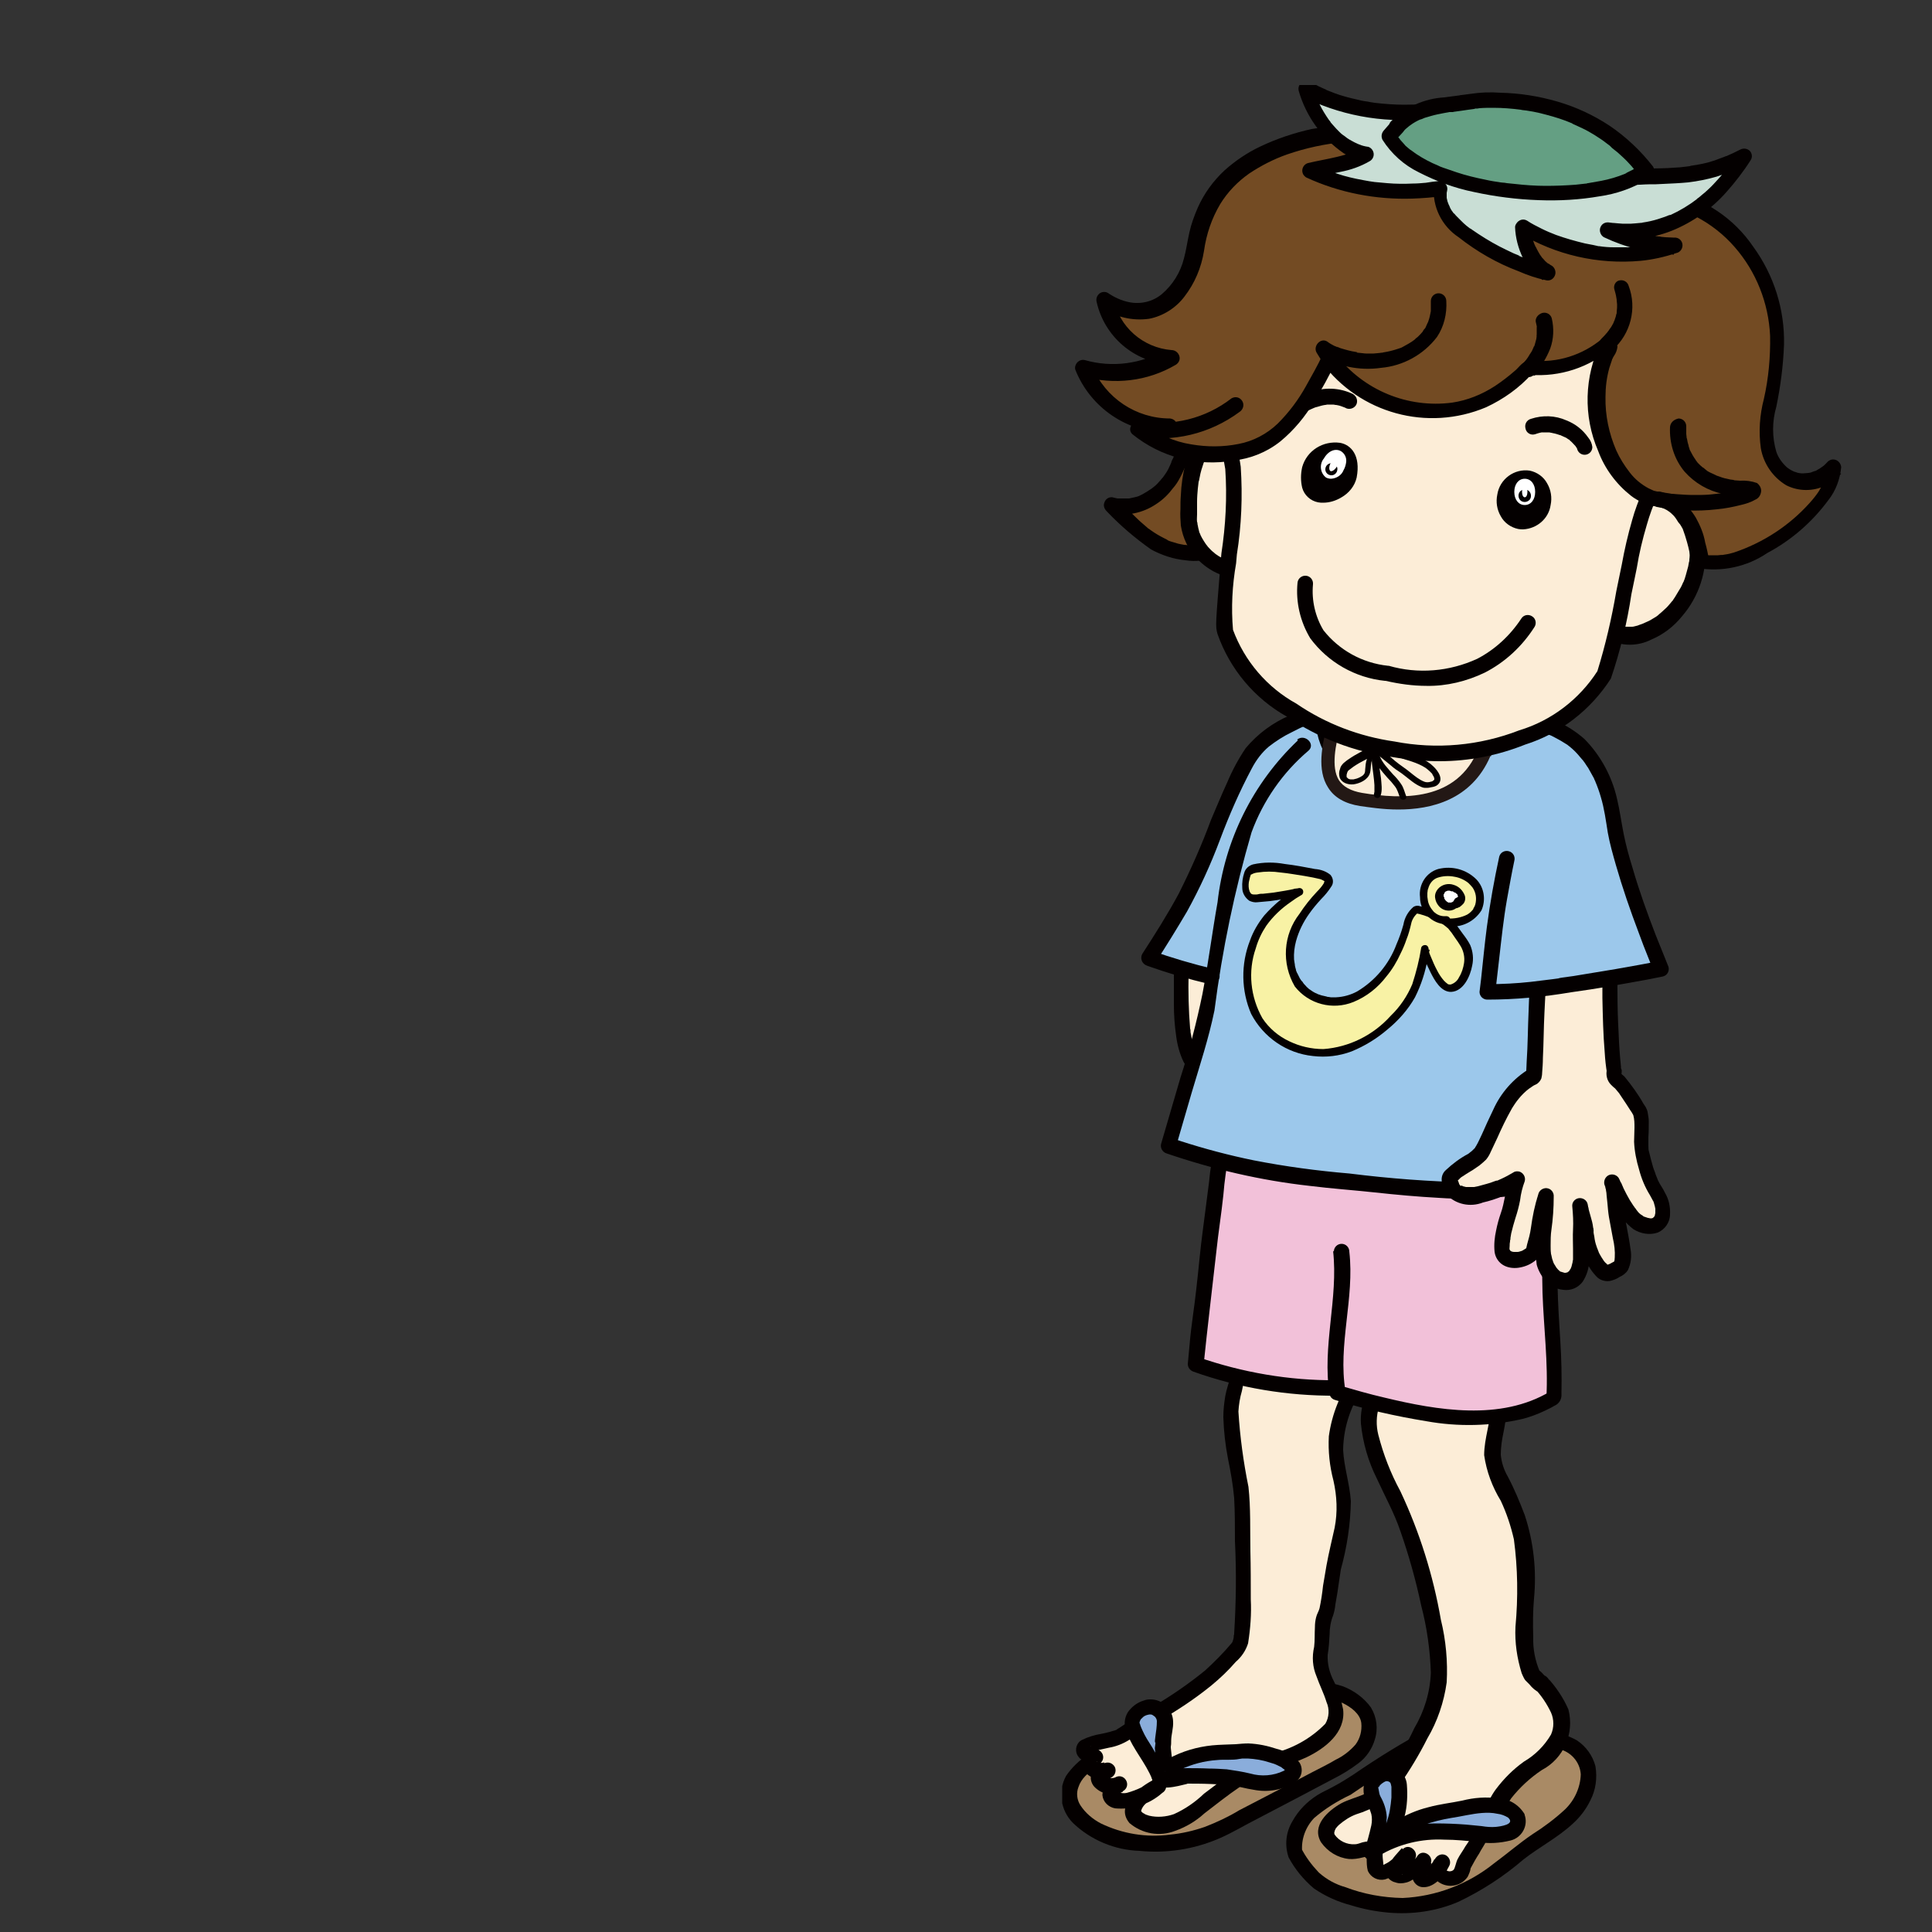 <?xml version="1.0" encoding="utf-8"?>
<!-- Generator: Adobe Illustrator 27.3.1, SVG Export Plug-In . SVG Version: 6.00 Build 0)  -->
<svg version="1.1" id="b" xmlns="http://www.w3.org/2000/svg" xmlns:xlink="http://www.w3.org/1999/xlink" x="0px" y="0px"
	 viewBox="0 0 500 500" style="enable-background:new 0 0 500 500;" xml:space="preserve">
<rect x="0" y="0" width="500" height="500" fill="#333333" stroke="none"/>
<style type="text/css">
	.st0{fill:none;}
	.st1{clip-path:url(#SVGID_00000143580128170046666630000000466810224382656141_);}
	.st2{fill:#A98A65;}
	.st3{fill:#040000;}
	.st4{fill:#FCEDD7;}
	.st5{fill:#F2C1D9;}
	.st6{fill:#8AADDB;}
	.st7{fill:#9CC8EB;}
	.st8{fill:#231815;}
	.st9{fill:#F8F2A5;}
	.st10{fill:#FFFFFF;}
	.st11{fill:#734B23;}
	.st12{fill:#C9DED5;}
	.st13{fill:#649F83;}
</style>
<rect class="st0" width="500" height="500"/>
<g id="レイヤー_2_00000020357635820735361300000000043525371232525483_">
	<g id="レイヤー_1-2">
		<g>
			<defs>
				<rect id="SVGID_1_" x="274.9" y="22" width="202.5" height="474.1"/>
			</defs>
			<clipPath id="SVGID_00000038380474546093399780000012004032563666393217_">
				<use xlink:href="#SVGID_1_"  style="overflow:visible;"/>
			</clipPath>
			<g style="clip-path:url(#SVGID_00000038380474546093399780000012004032563666393217_);">
				<g id="グループ_333">
					<path id="パス_463" class="st2" d="M370.9,449.1l0.1-0.2c-9.2,4.3-17.3,11.1-26.3,16c-6.1,2.1-10,8-9.8,14.4
						c2,4.1,5.2,7.5,9.2,9.7c18.8,8,32.6,4.4,47.8-8.5c7.6-6.4,19.4-10.1,19-22.3c-2.3-9-10.1-7.6-17.5-8.7
						c-6.1-0.7-12.3-0.8-18.5-0.2"/>
					<path id="パス_464" class="st3" d="M372.7,450.1l0.1-0.2c0.5-0.8,0.3-1.8-0.3-2.4c-0.7-0.6-1.6-0.8-2.4-0.3
						c-6.9,3.6-13.5,7.7-19.9,12.1c-1.7,1.1-3.3,2.1-5,3c-1.4,0.8-2.9,1.4-4.3,2.3c-2.7,1.7-4.9,4-6.4,6.7c-1.7,2.8-2.1,6.2-1,9.4
						c1.6,3,3.8,5.7,6.5,8c2.9,2,6.2,3.5,9.7,4.4c3.2,1,6.4,1.6,9.8,1.9c6.1,0.5,12.3-0.4,17.9-2.8c6.1-2.9,11.8-6.6,16.9-11
						c4.1-3.2,8.8-5.6,12.7-9.2c1.9-1.7,3.5-3.8,4.6-6.1c1.4-2.7,1.8-5.8,1.3-8.8c-0.7-2.7-2.4-5.1-4.8-6.7c-2.3-1.3-4.8-2-7.4-2.2
						c-2.7-0.3-5.5-0.7-8.3-0.8c-4-0.1-7.9-0.7-11.9-0.7c-2,0-4,0.2-6,0.6c-2.6,0.5-1.5,4.4,1.1,3.9c5.5-0.6,11.1-0.5,16.6,0.2
						c2,0.1,4,0.4,6.1,0.5c1.6,0.1,3.3,0.3,4.9,0.7c3.2,0.6,5.7,3.3,5.9,6.6c-0.1,3.4-1.6,6.7-4.1,9.1c-2.6,2.4-5.4,4.5-8.4,6.4
						c-3.4,2.3-6.5,5-9.9,7.5c-6.7,5.4-15,8.6-23.7,9c-5.1-0.1-10.1-1-14.8-2.8c-2.5-0.7-4.9-2-6.9-3.8c-1.8-1.9-3.4-4-4.6-6.4
						l0.3,1c-0.3-3.2,0.9-6.4,3.1-8.7c2.8-2.4,6-4.4,9.4-6c7.3-5,14.8-9.6,22.6-13.8l-2.8-2.8l-0.1,0.2c-0.6,1-0.2,2.2,0.7,2.8
						C370.9,451.4,372.1,451,372.7,450.1"/>
					<path id="パス_465" class="st2" d="M289.3,453.3h0.1c-14.6,3.5-18.3,15.2-3.2,21.9c10.2,3.4,21.3,2.6,30.9-2.3
						c7.9-4.3,16-8.4,23.9-12.6c5.3-3,13.1-5.7,12.9-13c0.6-3.9-3.1-6.9-6.3-8.4c-5.3-1.6-11-1.9-16.5-0.7
						c-13.4,1.2-26.4,5.8-37.6,13.2c-0.2,0.1-0.3,0.1-0.5,0.2"/>
					<path id="パス_466" class="st3" d="M289.3,455.3h0.1l-0.5-4c-5.3,0.9-10,3.9-13,8.3c-2.2,4-1.4,9,1.8,12.2
						c4.6,4.4,10.8,7,17.2,7.2c7,0.7,14.1-0.4,20.6-3.2c3.5-1.5,6.7-3.5,10.1-5.2c3.5-1.8,7-3.7,10.5-5.5c2.9-1.5,5.8-3.1,8.7-4.6
						c2.4-1.2,4.7-2.6,6.8-4.2c2-1.5,3.5-3.7,4.2-6.1c0.9-2.8,0.5-5.8-1-8.3c-1.8-2.5-4.4-4.4-7.3-5.5c-3.3-1.1-6.8-1.4-10.2-0.9
						c-3.9,0.4-7.8,0.5-11.7,1.1c-3.9,0.6-7.8,1.5-11.6,2.8c-3.8,1.2-7.6,2.7-11.2,4.5c-1.9,0.9-3.7,1.8-5.5,2.9
						c-1.7,0.9-3.3,2.1-5,2.9c-1,0.6-1.3,1.8-0.7,2.8c0.6,0.9,1.8,1.3,2.8,0.7c1.3-0.7,2.6-1.4,3.9-2.3c1.4-0.8,2.8-1.6,4.3-2.3
						c2.9-1.5,5.8-2.8,8.8-4c6-2.3,12.4-3.8,18.8-4.5c3-0.3,6.1-0.5,9.1-0.7c2.8-0.3,5.7,0.1,8.3,1.4c2,1,4.4,2.7,4.7,5.1
						c0.2,2-0.3,4-1.5,5.6c-1.4,1.6-3.2,3-5.1,3.9c-2,1.2-4.1,2.2-6.2,3.3c-6.2,3.3-12.5,6.5-18.8,9.8c-2.8,1.7-5.8,3.1-8.9,4.3
						c-2.9,1-5.9,1.7-9,2c-6.1,0.8-12.3-0.2-17.9-2.9c-2.1-1.1-4-2.7-5.3-4.7c-0.9-1.4-1.1-3.2-0.5-4.7c1.4-4.3,7-6.5,11.1-7.5
						c1.1-0.3,1.7-1.4,1.4-2.5c-0.3-0.8-1-1.4-1.9-1.5h-0.1C286.8,451.3,286.7,455.3,289.3,455.3"/>
					<path id="パス_467" class="st4" d="M305.3,246.1c0.1,0,0.2,0,0.2-0.1c0.9,7-1.8,27.5,5.1,30.4c8.6,0.9,7.3-10.8,8.6-16.4
						c-0.5-6.8-5.3-12.5-12-14.1"/>
					<path id="パス_468" class="st3" d="M305.9,248.1c0.4-0.1,0.8-0.3,1.1-0.6l-3.4-1.4c0.2,2,0.3,4,0.2,6c0,2.6,0,5.2,0,7.8
						c0,2.8,0.2,5.6,0.6,8.3c0.3,2.3,0.9,4.5,1.9,6.6c0.5,0.9,1.1,1.7,1.8,2.3c0.4,0.4,0.9,0.7,1.3,0.9c0.8,0.3,1.6,0.5,2.5,0.4
						c2.6-0.1,5-1.6,6.4-3.9c1.2-2.3,1.9-4.7,2.1-7.3c0.2-1.2,0.3-2.3,0.4-3.5c0.1-0.6,0.1-1.1,0.2-1.6c0.1-0.4,0,0.2,0,0.1
						c0-0.1,0-0.3,0.1-0.4c0.1-0.2,0.1-0.5,0.1-0.7c0.1-0.4,0.2-0.7,0.2-1.1c0-0.5-0.1-1-0.1-1.4c-0.1-0.9-0.3-1.7-0.5-2.6
						c-0.5-1.6-1.3-3.2-2.2-4.6c-2-3-4.9-5.3-8.3-6.7c-0.7-0.3-1.5-0.5-2.3-0.7c-1.1-0.3-2.2,0.3-2.5,1.4c-0.3,1.1,0.3,2.2,1.4,2.5
						l0,0c0.8,0.2,1.6,0.4,2.3,0.7c0.2,0.1,0,0-0.1,0l0.2,0.1l0.5,0.2c0.4,0.2,0.7,0.4,1.1,0.6c0.4,0.2,0.7,0.4,1,0.6
						c0.1,0.1,0.4,0.3,0.2,0.1l0.5,0.5c0.6,0.5,1.1,1.1,1.6,1.7l0.3,0.4c0.2,0.3,0.1,0.1,0,0l0.2,0.2c0.2,0.3,0.5,0.7,0.7,1
						s0.4,0.7,0.5,0.9c0.1,0.2,0.2,0.4,0.3,0.6l0.1,0.2c0,0,0.2,0.4,0.1,0.2s0,0.1,0,0.1l0.1,0.3c0.1,0.2,0.1,0.3,0.2,0.5
						c0.1,0.4,0.2,0.8,0.3,1.2c0.1,0.4,0.1,0.7,0.2,1c-0.1-0.4,0,0.1,0,0.3v0.3c0.1,0.3,0.1,0,0.1-0.1c0.1,0.1-0.1,0.5-0.1,0.7
						c0,0.1-0.1,0.5-0.1,0.8c-0.1,0.6-0.2,1.3-0.2,2c-0.1,1.1-0.2,2.3-0.4,3.4l-0.1,0.5c0,0.1-0.1,0.5,0,0.2s0,0.1,0,0.2
						c0,0.1-0.1,0.3-0.1,0.5c-0.1,0.6-0.2,1.1-0.3,1.7c-0.1,0.6-0.3,1.1-0.5,1.6c-0.1,0.2-0.2,0.5-0.2,0.7s0.2-0.4,0,0L315,272
						c-0.1,0.3-0.3,0.5-0.4,0.7l-0.2,0.3c-0.1,0.2,0.3-0.3,0,0c-0.2,0.2-0.4,0.4-0.6,0.6c-0.2,0.2,0.3-0.2,0,0l-0.4,0.2l-0.3,0.2
						c-0.4,0.2,0.3-0.1,0,0s-0.6,0.2-0.9,0.2h-0.1c-0.4,0.1,0.3,0,0.1,0h-0.5c-0.4,0-0.8,0-1.1,0l1,0.3c-0.3-0.1-0.6-0.4-0.9-0.5
						c0.4,0.2,0.3,0.3,0.1,0.1l-0.2-0.2c-0.2-0.2-0.3-0.3-0.4-0.5c-0.1-0.2,0.3,0.4,0.1,0.1l-0.2-0.2c-0.1-0.2-0.2-0.3-0.3-0.5
						c-0.1-0.2-0.2-0.4-0.3-0.5l-0.1-0.3c-0.2-0.3,0.2,0.5,0,0c-0.4-0.9-0.6-1.8-0.9-2.8c-0.1-0.5-0.2-1-0.3-1.6
						c-0.1-0.3-0.1-0.6-0.1-0.8l0,0c0-0.2,0-0.4-0.1-0.6c-0.4-4.8-0.5-9.5-0.4-14.3c0.1-2,0-4.1-0.2-6.1c0-0.8-0.5-1.5-1.2-1.8
						c-0.8-0.3-1.6-0.1-2.2,0.4l-0.1,0.1l0.9-0.5h-0.1c-1.1,0.3-1.7,1.4-1.4,2.5c0.3,1.1,1.4,1.7,2.5,1.4"/>
					<path id="パス_470" class="st3" d="M362.6,212.6c-12.5,0-22.7-7.3-22.7-16.2s10.2-16.2,22.7-16.2c12.5,0,22.7,7.3,22.7,16.2
						S375.1,212.6,362.6,212.6 M362.6,184.3c-10.3,0-18.7,5.4-18.7,12.1c0,6.7,8.4,12.1,18.7,12.1c10.3,0,18.7-5.4,18.7-12.1
						C381.3,189.7,372.9,184.3,362.6,184.3"/>
					<path id="パス_471" class="st4" d="M359,356.4h0.1c-11.2,10.1-0.4,25.3,4.2,36.1c3.7,9.9,6.4,20,8.2,30.4
						c2.3,8.6,1,17.7-3.6,25.4c-3.8,6.6-6.8,14.7-14.2,18.1c-7,1.8-16.2,8.1-5.2,12.6c4,0.6,3.8-1.1,7.7-0.6c-0.5,2.1,0.3,3.1,0,5.1
						c1.9,3.2,6.8-1.9,8.4-3.7c-4.3,4.7-4.2,5.4-1.3,5.7c2.4-0.8,4.4-2.2,6-4.1c-3.9,8.2,2.5,5.1,4.6,0.7c-2.8,3.9,3.6,5.7,5.2,2.2
						c0.3-2.4,2-3.9,3-6.2c1.6-1.5,1.8-5.1,3.6-5.8c-0.4,0.6-1.6,0.7-2.1,1.2c0.4-2.3,2.6-3.7,3.7-5.7c2.3-4.3,5.5-7.9,9.5-10.7
						c12.1-8.3,8.5-14.7,2.4-21.7c1.9,2.2-2.3-2-2.3-2c-2.1-6.9-2.7-14.1-1.7-21.2c0.8-11.4-2-22.7-8.1-32.3
						c-1.9-5.9,1.9-12.7,1-18.2c-4.6-9.3-18.2-9.8-27.5-6.5c0.2-0.2,0.4-0.3,0.7-0.4"/>
					<path id="パス_472" class="st3" d="M359,358.5h0.1l-1.4-3.4c-3.7,3.4-5.8,8.3-5.5,13.3c0.5,5,1.9,9.8,4.1,14.2
						c2.1,4.6,4.5,8.9,6.1,13.6c2.2,6.3,4,12.7,5.4,19.3c1.5,5.7,2.3,11.5,2.5,17.4c-0.2,5.1-1.7,10-4.3,14.4
						c-2.1,4.5-4.6,8.7-7.6,12.7c-1.4,1.8-3.2,3.3-5.3,4.3c-2,0.9-4.1,1.4-6,2.4c-3.4,1.9-7.8,5.8-5.2,10.1c1.7,2.4,4.3,4,7.2,4.3
						c1.2,0.1,2.4-0.1,3.6-0.4c1-0.3,2.1-0.4,3.2-0.3l-2-2.6c-0.2,1-0.3,2.1-0.2,3.1c0,1.1,0,2.2,0.3,3.3c0.8,1.7,2.6,2.6,4.4,2.2
						c2.9-0.9,5.5-2.8,7.3-5.2l-2.9-2.9c-1.7,1.9-6.6,6.7-2.2,8.7c0.6,0.2,1.2,0.4,1.8,0.4c1.1,0,2.2-0.3,3.1-0.9
						c2-0.9,3.8-2.3,5-4.2l-3.5-2c-1,1.7-1.5,3.6-1.5,5.5c0.2,1.5,1.5,2.7,3,2.6c2.8,0,5.4-3.1,6.5-5.4c0.6-1,0.2-2.2-0.7-2.8
						c-1-0.6-2.2-0.2-2.8,0.7l0,0c-1.5,1.9-1.2,4.6,0.7,6.1c0,0,0,0,0,0c0.1,0.1,0.2,0.1,0.3,0.2c1.9,1.2,4.3,1.1,6.1-0.2
						c0.5-0.4,1-0.9,1.3-1.4c0.3-0.7,0.6-1.3,0.7-2.1c0.7-1.3,1.4-2.6,2.2-3.8c0.6-1.2,1.4-2.2,1.9-3.4c0.3-0.9,0.7-2.1,1.3-2.3
						L384,471c-0.3,0.2-0.6,0.4-0.9,0.5c-0.4,0.2-0.8,0.5-1.2,0.8l3.4,2c0.5-1.5,1.4-2.8,2.6-3.9c1.2-1.6,2.1-3.4,3.2-5
						c2.2-2.8,4.9-5.3,7.9-7.3c5.7-3,8.5-9.5,6.9-15.7c-1.3-3-3.2-5.8-5.4-8.2c-1.7-2-4.5,0.9-2.9,2.9c0.1,0.2,0.4,0.2,0.2,0.2
						c-0.2,0-0.1-0.2,0,0l-0.3-1l0,0l2.6-2c1.2,0.4,0.9,0.6,0.5,0.2c-0.1-0.1-0.2-0.2-0.3-0.3l-0.9-0.9c-0.4-0.5-1-1-1.6-1.4
						l0.7,0.7c-1.2-2.8-1.8-5.8-1.7-8.9c-0.1-3.3-0.1-6.7,0.2-10c0.7-7.3-0.1-14.6-2.4-21.6c-1.3-3.4-2.7-6.8-4.4-10
						c-1-1.7-1.6-3.6-1.8-5.6c0-2,0.3-3.9,0.7-5.8c0.4-2,0.7-4,0.9-6c0.2-1.8-0.2-3.7-1.2-5.3c-1.8-2.6-4.2-4.7-7.2-6
						c-7-2.7-14.8-2.8-21.8-0.2l1.6,3.7c0.2-0.2,0.4-0.3,0.7-0.4c1-0.6,1.3-1.8,0.7-2.8c-0.6-0.9-1.8-1.3-2.8-0.7
						c-0.3,0.1-0.5,0.2-0.7,0.4c-0.9,0.5-1.2,1.6-0.9,2.6c0.4,0.9,1.4,1.4,2.4,1.2c6.2-2.4,13.2-2.4,19.4,0.1
						c1.4,0.6,2.6,1.5,3.7,2.6c0.5,0.5,0.9,1,1.3,1.6c0.5,0.7,0.7,1.5,0.6,2.3c0,4.3-1.7,8.4-1.7,12.8c0.6,4.2,2.1,8.2,4.3,11.8
						c1.5,3.2,2.6,6.5,3.4,10c1,7.5,1.1,15,0.4,22.6c-0.2,4.1,0.4,8.1,1.6,12c0.2,0.5,0.4,0.9,0.6,1.3c0.1,0.2,0.3,0.5,0.4,0.6
						c0.3,0.3,0.6,0.6,0.1,0.1l0.9,0.9c0.7,0.9,1.6,1.7,2.7,2.2c1.1,0.3,2.2-0.4,2.5-1.5c0-0.2,0.1-0.3,0.1-0.5
						c-0.1-0.8-0.5-1.5-1.1-2.1l-2.9,2.9c1.8,1.9,3.2,4,4.3,6.3c0.8,1.8,0.8,3.9,0,5.7c-1.7,2.9-4.1,5.3-7,7c-2.8,2-5.2,4.4-7.3,7.2
						c-1.2,1.6-2,3.6-3.3,5.1c-1.4,1.3-2.4,3-3,4.9c-0.3,1.1,0.4,2.2,1.4,2.5c0.7,0.2,1.5,0,2-0.5c0.6-0.5,1.5-0.6,2.1-1.2
						c1.7-1.8-0.4-4-2.4-3.2c-2,0.9-2.4,3.1-3.2,4.8c-0.4,0.9-1,1.6-1.5,2.4c-0.6,1.1-1.4,2.1-2,3.3c-0.4,0.8-0.6,2.2-1,2.7
						c-0.3,0.3-0.7,0.4-1.1,0.4c-0.2,0-0.5-0.1-0.7-0.2c0.2,0.1-0.2-0.2,0,0c-0.1-0.2,0-0.2-0.1,0c0.1-0.3,0.3-0.6,0.4-0.9l-3.5-2
						c-0.4,0.8-0.9,1.5-1.5,2.1c-0.2,0.2-0.4,0.4-0.6,0.5c-0.2,0.2,0.1,0-0.2,0.2c-0.2,0.1-1,0.6-0.6,0.4c-0.1,0.1-0.3,0.1-0.4,0.1
						c0.9,0.3-0.5-0.4,0.5,0c0.3,0.1,0.5,0.3,0.7,0.6c0.1,0.2,0.2,0.2,0.1,0.4c0.2-0.5,0-0.5,0.1-0.9c0.2-0.7,0.5-1.5,0.9-2.1
						c1.1-2.3-2.2-4.3-3.5-2c-0.7,1-1.6,1.7-2.7,2.2c-0.6,0.2-1.1,0.5-1.6,0.9c-0.4,0.1-0.3,0.2,0.2,0.1H363
						c-0.2-0.1-0.4-0.1-0.6-0.1l0,0c0.3,0.3,0.5,0.6,0.6,1c0,0.2,0,0.3,0,0.5c0.1-0.2,0.1-0.2,0,0c-0.1,0.2-0.1,0.1,0-0.1l0.2-0.3
						c0.8-1.1,1.7-2.2,2.7-3.2c1.8-1.9-1.1-4.8-2.9-2.9c-1,1.1-2,2.1-3.2,3c-0.5,0.4-1.1,0.7-1.7,1c-0.2,0.1-0.4,0.1-0.6,0.1
						c0.3,0,0.3,0.2,0.2,0l0.3,1c0.2-1.5-0.4-3-0.1-4.5c0.3-1.1-0.4-2.2-1.5-2.5c0,0,0,0,0,0c-0.1,0-0.3-0.1-0.4-0.1
						c-1.1-0.1-2.3-0.1-3.4,0.2c-0.7,0.2-1.3,0.5-2,0.5c-2,0.1-4-0.8-5.2-2.5c0,0-0.1-0.3-0.1-0.4s0-0.4,0-0.1
						c0-0.1,0.1-0.3,0.1-0.4c0.2-0.6-0.2,0.3,0.1-0.3c0.1-0.1,0.1-0.3,0.2-0.4c0.2-0.3,0.5-0.6,0.8-0.9c1.4-1.2,2.9-2.2,4.6-2.8
						c2-0.6,3.9-1.5,5.8-2.5c2-1.3,3.8-3,5.2-4.9c2.7-3.9,5.2-8,7.3-12.2c2.6-4.4,4.3-9.4,5-14.5c0.3-5.4-0.2-10.9-1.5-16.2
						c-2-11.5-5.5-22.7-10.5-33.3c-2.5-4.6-4.4-9.5-5.7-14.6c-1.2-4.8,0.3-9.9,4-13.3c0.8-0.8,0.7-2.1-0.1-2.9
						c-0.4-0.3-0.8-0.5-1.3-0.5H359c-2.6,0.2-2.6,4.3,0,4"/>
					<path id="パス_473" class="st4" d="M351.9,356.8h0.1c-13.3,20-0.2,24.5-5.3,41.5c-1.5,6.2-2.1,12.3-3.2,18.5
						c-2,3.6-0.7,7.4-1.7,11.2c-0.7,6.9,8.3,14.8,1.6,20.6c-6,4.3-12.8,7.6-19.9,9.5c-5.3,3.5-10.4,7.3-15.3,11.3
						c-8.6,6.5-23.4,0.6-8.3-7.4c-2.4,1.9-5.2,3.2-8.2,3.9c-3.9,0.3-6.3-1.7-2.1-4.3c-3.3,1.8-8.4-2.5-2.9-3.8
						c-2.2,1.6-7.1-1.4-3.3-3.1c-8.9-3.7,3.9-3.9,6.8-5.8c13.1-8.8,20.2-10.8,30.3-22.9c1.2-9.1,1.6-18.4,1-27.6
						c0.1-5.1-0.1-10.2-0.7-15.2c-2.3-7.7-2.8-15.9-1.4-23.9c1-3,1-6,3-7.1c8.4-6.3,20.2-3.1,29.9,0.9c-0.2,0.3-0.5,0.4-0.9,0.3"/>
					<path id="パス_474" class="st3" d="M351.9,358.8h0.1l-1.7-3c-3.4,4.7-5.6,10.1-6.4,15.9c-0.2,3.9,0.2,7.7,1.2,11.5
						c0.9,4,1.1,8.1,0.3,12.2c-0.7,3.2-1.5,6.4-2.1,9.7c-0.3,1.8-0.6,3.5-0.9,5.3c-0.2,1.9-0.5,3.9-0.9,5.8
						c-0.2,0.8-0.7,1.5-0.9,2.4c-0.2,0.8-0.3,1.6-0.3,2.5c-0.1,1.7,0,3.4-0.2,5.1c-0.3,1.3-0.4,2.6-0.3,3.9c0.1,1.3,0.4,2.5,0.9,3.7
						c0.8,2.3,1.9,4.4,2.6,6.7c0.8,1.8,0.7,3.9-0.3,5.6c-3.8,3.9-8.7,6.6-14.1,7.8c-3,0.9-5.8,2.2-8.4,3.8c-3,2-6,4.3-8.9,6.5
						c-2.3,2.2-4.9,4-7.8,5.3c-2,0.7-4.3,0.9-6.4,0.4c-0.3-0.1-0.6-0.2-0.9-0.3c-0.2-0.1-0.3-0.2-0.5-0.3c-0.5-0.3,0.2,0.2-0.2-0.1
						c-0.1-0.1-0.3-0.2-0.4-0.4c0.4,0.5-0.4-0.5,0,0.1c0-0.1-0.1-0.2-0.1-0.3c0,0.7,0.1-0.6,0,0.1c0.2-0.8,0.7-1.5,1.3-2
						c1.3-1.1,2.7-2.1,4.3-2.8l-2-3.5c-2.2,1.7-4.7,2.9-7.3,3.6c-0.5,0.1-1,0.1-1.5,0c-0.3-0.1-0.6-0.2-0.9-0.3
						c-0.1-0.1-0.1-0.1,0,0l0.2,0.4c0.1,0.3-0.2,0.5,0,0.5c0.2-0.1,0.3-0.3,0.3-0.4c0.3-0.3,0.6-0.5,1-0.7c1-0.6,1.3-1.8,0.7-2.8
						s-1.8-1.3-2.8-0.7l0,0c-0.7,0.3-1.6,0.2-2.2-0.3c-0.1,0-0.4-0.2-0.2-0.2c0.1,0,0,0.1,0,0.5c-0.1,0.5-0.2,0.2,0,0.2
						c0.4-0.1,0.7-0.2,1.1-0.4l-1.6-3.7c-0.5,0.2-1,0.2-1.5-0.1c-0.1-0.1-0.4-0.2-0.2-0.1c-0.4,0,0.1-0.2,0,0.1
						c-0.1,0.9-0.3,0.9,0.5,0.5c1-0.6,1.3-1.8,0.7-2.8c0,0,0,0,0,0c-0.2-0.3-0.4-0.5-0.7-0.7c-0.6-0.2-1.1-0.5-1.6-0.8
						c-0.2-0.1-0.4-0.2-0.6-0.3c-0.2-0.1-0.1,0-0.1-0.1l-0.1-0.1c0.1,0.1,0.3,0.3,0.3,0.5c0.1,0.4,0,0.7-0.1,1.1
						c-0.1,0.2-0.2,0.3-0.4,0.4c0.2-0.1,0.3-0.2,0.5-0.3c-0.4,0.2,0.5-0.2,0.7-0.2c0.4-0.1,0.8-0.2,1.2-0.3c0.9-0.2,1.8-0.4,2.7-0.6
						c1.8-0.3,3.6-1,5.2-2c2.6-1.7,5.3-3.4,7.9-5c4.7-2.7,9.2-5.7,13.4-9.1c2.3-1.9,4.4-3.9,6.3-6.1c1.5-1.3,2.6-2.9,3.2-4.8
						c0.6-3.8,0.9-7.6,0.7-11.4c0-4.2,0-8.3-0.1-12.5c-0.1-5.5,0.1-11.1-0.5-16.6c-1.3-6.4-2.2-13-2.6-19.5c0.1-1.8,0.4-3.6,0.9-5.3
						c0.3-1.7,0.8-3.4,1.4-5.1c0.6-1.2,2.2-1.9,3.3-2.4c1.5-0.7,3.2-1.2,4.9-1.5c7.2-0.5,14.4,0.9,20.9,4.1l-0.9-3.4l-0.2,0.2
						l0.9-0.5h-0.1c-1.1,0-2,0.9-2,2s0.9,2,2,2c0.9,0.1,1.7-0.3,2.3-0.9c0.8-0.8,0.8-2.1,0-2.9c-0.2-0.2-0.5-0.4-0.8-0.5
						c-6.2-2.9-13-4.4-19.8-4.4c-3.3,0.1-6.6,0.9-9.5,2.5c-1.5,0.6-2.8,1.6-3.8,2.8c-0.8,1.3-1.4,2.8-1.6,4.4
						c-0.4,1.6-1,3.2-1.3,4.9c-0.3,1.8-0.5,3.6-0.5,5.4c0.1,3.6,0.5,7.2,1.2,10.8c0.7,3.4,1.3,6.8,1.6,10.2
						c0.2,3.7,0.2,7.4,0.2,11.1c0.4,8,0.3,15.9-0.2,23.9c0,0.2,0,0.4-0.1,0.6c-0.1,0.2,0-0.2,0,0.2c0,0.3-0.1,0.7-0.2,1
						c-0.1,0.2-0.1,0.4-0.2,0.6c0,0,0.3-0.3,0.1-0.2c-0.1,0.1-0.2,0.3-0.3,0.4c-2.1,2.5-4.4,4.8-6.8,7c-4.3,3.5-8.8,6.6-13.6,9.4
						c-2.8,1.7-5.7,3.5-8.5,5.4c-0.1,0.1-1.1,0.6-0.7,0.5c-0.4,0.2-0.8,0.3-1.2,0.4c-0.9,0.3-1.9,0.5-2.8,0.7
						c-1.8,0.3-3.5,0.8-5.1,1.6c-1.4,0.7-1.9,2.5-1.2,3.9c0.2,0.3,0.4,0.6,0.7,0.9c0.9,0.7,1.9,1.3,3,1.7v-3.5
						c-1.8,0.6-2.8,2.5-2.2,4.3c0.2,0.6,0.5,1.1,1,1.5c1.8,1.6,4.4,1.9,6.5,0.8c0.9-0.6,1.2-1.9,0.6-2.8c-0.5-0.7-1.3-1.1-2.2-0.9
						c-1.5,0.3-2.8,1.2-3.6,2.4c-0.6,1.3-0.3,2.8,0.6,3.8c1.9,2,4.9,2.6,7.4,1.3l-2-3.5c-1.6,1-3.3,2.4-3.3,4.4
						c0.2,1.8,1.6,3.1,3.3,3.4c4.4,0.4,8.8-1,12.2-4c1-0.6,1.3-1.8,0.7-2.8s-1.8-1.3-2.8-0.7c-3.6,1.9-10.3,6.6-6.4,11.3
						c3.3,2.8,7.8,3.6,11.9,2c2.8-1,5.3-2.5,7.5-4.5c3-2.3,6-4.7,9.1-6.8c1.3-1,2.7-1.9,4.2-2.7c1.4-0.6,2.9-1.2,4.4-1.7
						c2.9-0.9,5.8-2,8.7-3.3c4.8-2.3,10.2-6.4,9.5-12.4c-0.5-2.5-1.2-5-2.4-7.3c-1.1-2.1-1.7-4.4-1.6-6.8c0.3-1.8,0.4-3.5,0.5-5.3
						c0-1.7,0.3-3.4,0.9-4.9c0.3-0.9,0.5-1.9,0.6-2.9c0.2-1,0.3-1.9,0.5-2.9c0.3-2,0.6-4,0.9-6.1c1.6-5.8,2.5-11.7,2.6-17.7
						c-0.3-4.5-1.8-8.9-2-13.3c0.1-6.2,2.2-12.1,5.9-17c0.6-1,0.2-2.2-0.7-2.8c-0.3-0.2-0.6-0.3-1-0.3h-0.1c-2.6,0.2-2.6,4.3,0,4"/>
					<path id="パス_475" class="st5" d="M347,323.7c1.5,12.7-3.1,24.4-1,36.6c16.4,4.7,39.9,11.1,56,1.3c0.6-9.4-1-21-1-30.3
						c0-9.1-0.9-13.9-0.9-22.4c-1.3-2.2,0.1-7.7-2.9-7.4c-10.8-0.6-21.5-1.5-32.3-2.1c-15.7,0.2-31.5-1.3-46.9-4.5
						c-2.5-0.1-3,12.2-4.2,20.2c-1.4,8.9-1.7,17.2-3,26c-0.8,5.4-0.9,8.1-1.3,12.1c11.7,4.1,24,6.2,36.4,6.1"/>
					<path id="パス_476" class="st3" d="M345,323.7c1.4,12.4-2.9,24.7-0.9,37.2c0.2,0.7,0.7,1.2,1.4,1.4
						c7.7,2.4,15.6,4.2,23.6,5.5c8.3,1.5,16.8,1.3,25-0.6c1.9-0.5,3.8-1.2,5.7-2.1c0.8-0.4,1.7-0.8,2.5-1.3c1.2-0.5,1.9-1.7,1.8-3
						c0.1-4.6,0-9.3-0.3-13.9c-0.3-4.7-0.6-9.3-0.7-14c-0.1-4.4-0.2-8.8-0.5-13.2c-0.1-2.1-0.3-4.2-0.3-6.3c0-1.1-0.1-2.1-0.1-3.2
						c0.1-0.6,0-1.3-0.1-1.9c-0.1-0.2-0.2-0.4-0.3-0.7c0.1,0.3,0-0.2-0.1-0.2c-0.7-2.5,0.2-6.1-2.6-7.6c-0.8-0.4-1.8-0.5-2.7-0.5
						l-4.2-0.3l-7.9-0.5c-5.3-0.4-10.6-0.7-15.9-1.1c-10.3-0.6-20.6-0.6-30.9-1.5c-5.2-0.4-10.3-1.2-15.4-2.3
						c-1.7-0.4-3.9-1.5-5.6-0.5c-1,0.7-1.6,1.8-1.9,3c-0.9,3.2-1.4,6.5-1.7,9.8c-0.5,4.2-1.1,8.3-1.6,12.4
						c-0.7,5.1-1.1,10.2-1.7,15.3c-0.5,4.7-1.3,9.3-1.7,14c-0.2,1.8-0.3,3.6-0.5,5.4c0,0.9,0.6,1.7,1.5,2
						c11.8,4.2,24.3,6.3,36.9,6.2c1.1,0,2-0.9,2-2c0-1.1-0.9-2-2-2c-12.2,0.1-24.3-2-35.8-6l1.5,2c1-9.8,2.2-19.6,3.3-29.4
						c0.5-4.8,1.3-9.7,1.8-14.5c0.3-3.7,0.8-7.4,1.6-11c0.1-0.3,0.2-0.6,0.3-0.9c0-0.1,0.3-0.8,0.1-0.4c0.1-0.2,0.2-0.4,0.3-0.6
						c0,0.3-0.3,0.2-0.5,0.4c-0.5,0.3-0.5,0,0.1,0.2c0.3,0.1,0.6,0.2,0.9,0.2l1.9,0.4c1.4,0.3,2.8,0.6,4.3,0.9
						c5.5,0.9,11,1.6,16.6,1.9c11.2,0.8,22.4,0.9,33.6,1.6c6.4,0.4,12.7,0.9,19.1,1.3c0.8,0.2,1.6,0.2,2.5,0.2
						c0.2-0.1,0.1-0.1,0.1,0s-0.3-0.2-0.3-0.2c0,0,0.1,0.2,0,0c0,0.2,0.1,0.4,0.2,0.5c0.1,0.3,0.1,0.5,0.1,0.8
						c0,1.8,0.4,3.7,1.1,5.4l-0.3-1c0,4.1,0.2,8.2,0.5,12.3c0.3,4.4,0.3,8.8,0.4,13.2c0.3,9.1,1.5,18.2,1,27.3l1-1.7
						c-12.8,7.7-29.2,4.9-42.9,1.6c-3.9-0.9-7.7-2-11.5-3.1l1.4,1.4c-2-12,2.4-24,1-36.1c0-1.1-0.9-2-2-2c-1.1,0-2,0.9-2,2"/>
					<path id="パス_477" class="st6" d="M300,459.7c-1.8-4.8-5.7-8.5-7-13.5c0-2.6,2.1-4.7,4.7-4.7c0.8,0,1.6,0.2,2.3,0.6
						c3,2,0.8,5.9,1.1,8.8c-0.6,2.1,1.6,8.3-0.6,8.9"/>
					<path id="パス_478" class="st3" d="M301.9,459.2c-1.5-3.2-3.2-6.3-5.1-9.2c-0.4-0.7-0.8-1.4-1.1-2.1
						c-0.1-0.3-0.3-0.6-0.4-0.9c-0.1-0.2-0.1-0.4-0.2-0.5c0-0.2-0.1-0.4-0.2-0.6c0-0.2,0.1-0.5,0.2-0.7c0.1-0.1,0.1-0.2,0.2-0.3
						c-0.2,0.3,0-0.1,0.1-0.1c0.1-0.1,0.2-0.2,0.3-0.3c0.2-0.2,0,0,0.1-0.1c0.3-0.3,0.8-0.5,1.2-0.6c0,0,0.6-0.1,0.3-0.1
						c-0.3,0,0.2,0,0.2,0h0.5c-0.3,0,0,0,0.2,0.1c0.1,0.1,0.4,0.1,0,0c0.1,0.1,0.2,0.1,0.3,0.2c0.2,0.1,0.4,0.3,0.5,0.4
						c0,0,0.3,0.5,0.2,0.3c0.1,0.2,0.2,0.5,0.2,0.7c0,1.4-0.2,2.7-0.4,4.1c0,0.3-0.1,0.6-0.1,0.9c0,0.2,0,0.4,0,0.5
						c0.1,0.3,0-0.3,0.1,0c0.1,0.5-0.2,1.3-0.1,1.8c0.1,1.3,0.3,2.6,0.5,4c0,0.3,0.1,0.6,0.1,1v0.9c0,0.1,0,0.1-0.1,0.2
						c-0.1,0.1-0.1,0.2,0,0l0.1-0.1l0,0c0.1-0.1,0.2-0.2,0.3-0.3c-0.2,0.1-0.1,0.1,0.2-0.1c-1.1,0.3-1.7,1.4-1.4,2.5
						c0.3,1.1,1.4,1.7,2.5,1.4c3.4-1.1,2.4-5.3,2.1-8c-0.1-0.6-0.1-1.3-0.2-1.9v-0.4c0-0.3-0.1,0.5,0,0.1c0.1-0.5,0.1-1,0.1-1.5
						c0-1.6,0.6-3.2,0.5-5c-0.1-3.2-2.8-5.8-6-5.7c-0.6,0-1.1,0.1-1.6,0.3c-1.7,0.5-3.1,1.6-4.1,3c-1,1.6-1.1,3.6-0.3,5.3
						c1.6,4.3,4.9,7.8,6.6,12.1c0.3,1.1,1.4,1.7,2.5,1.4C301.6,461.4,302.2,460.3,301.9,459.2"/>
					<path id="パス_479" class="st6" d="M306.8,459.6c-10.6,2.7-6.3-1.8,0-4.4c4.3-1.4,8.9-2,13.5-1.9c5.9-1.4,23.8,4.5,9.4,8
						c-3.8,0.1-7.7-0.4-11.4-1.4C314.2,459.6,306.8,459.6,306.8,459.6"/>
					<path id="パス_480" class="st3" d="M306.3,457.6c-1.3,0.4-2.7,0.6-4.1,0.8h-0.6c-0.2,0,0.1,0.2-0.1,0
						c-0.2-0.2,0.3,0.2,0.4,0.3c0.4,0.4,0.5,0.9,0.4,1.4c0,0.2-0.1,0.5,0,0.1s-0.3,0.2,0,0c0.3-0.2,0.7-0.6,0.7-0.7l0.4-0.3l0.5-0.3
						c0.5-0.3,1-0.6,1.5-0.9c3-1.4,6.3-2.3,9.6-2.5c1.9-0.2,3.9,0.1,5.8-0.3c0.2,0,0.4-0.1,0.1,0l0.6-0.1h1.4c1.9,0.1,3.8,0.4,5.6,1
						c0.4,0.1,0.9,0.3,1.3,0.4l0.7,0.3l0.4,0.2c0.4,0.2,0.7,0.3,1,0.6l0.4,0.3l0.3,0.2c-0.1-0.1-0.2-0.2-0.1,0
						c0.1,0.1,0.2,0.2,0.3,0.3c0.3,0.3-0.1-0.2,0,0c0.1,0.2-0.1-0.4,0-0.1c0.1,0.3,0-0.5,0,0c0-0.3,0-0.3,0.1-0.5
						c-0.2,0.3,0.1-0.1,0,0c-0.1,0.1-0.4,0.3-0.1,0.1c-0.2,0.1-0.4,0.3-0.6,0.4c-2.7,1.3-5.8,1.5-8.6,0.7c-2-0.5-4.1-0.8-6.1-1.1
						c-1.5-0.1-3.1-0.2-4.6-0.2c-2.1-0.1-4.2-0.1-6.3-0.1c-1.1,0-2,0.9-2,2c0,1.1,0.9,2,2,2c2.3,0,4.5,0,6.8,0.1
						c1.6,0.1,3.1,0.1,4.7,0.3c2.1,0.2,4.3,0.9,6.4,1.2c3.6,0.7,7.4,0.1,10.5-1.9c1.8-1,2.4-3.2,1.4-5c-0.1-0.2-0.3-0.4-0.5-0.6
						c-1.5-1.5-3.4-2.6-5.5-3.1c-2.4-0.8-4.8-1.3-7.3-1.4c-1.1,0-2.2,0.1-3.3,0.2c-2,0.1-4.1,0.1-6.1,0.3c-3.9,0.4-7.7,1.5-11.2,3.4
						c-1.8,1-5,3-4.3,5.5c1,3.4,6.7,1.6,8.9,1.1c1.1-0.3,1.7-1.4,1.4-2.5c-0.3-1.1-1.4-1.7-2.5-1.4l0,0"/>
					<path id="パス_481" class="st6" d="M354.8,479.3v0.1c1.2-4.3,3.4-8.8,0.8-13.3c-0.5-0.9-0.8-1.9-0.9-2.9
						c-0.6-1.7,1.5-3.4,2.9-4c1.5-0.5,3.2,0.2,3.9,1.6c0.9,5.1-0.1,10.4-2.8,14.9"/>
					<path id="パス_482" class="st3" d="M352.8,479.3v0.1c0,1.1,1,2,2.1,2c0.9,0,1.6-0.6,1.9-1.4c1.2-3.1,1.9-6.4,2.1-9.7
						c-0.1-1.9-0.7-3.7-1.6-5.3c-0.3-0.5-0.4-1.2-0.5-1.8c-0.1-0.3-0.1-0.5-0.1-0.8c0,0,0.1,0.1,0.1,0.1c-0.1,0.2,0.2-0.2,0.2-0.3
						c0.3-0.4,0.7-0.7,1.2-1c0.4-0.2,0.5-0.3,1-0.2c0.3,0.1,0.5,0.2,0.7,0.5c-0.1-0.1,0.1,0.3,0.1,0.4s0.1,0.6,0.1,0.4
						c0-0.2,0,0.4,0,0.5v2.4c-0.1,1.1-0.2,2.1-0.4,3.2c-0.2,1.3-0.6,2.5-1,3.7c-0.1,0.4-0.3,0.9-0.6,1.3c-0.1,0.2-0.2,0.4-0.4,0.6
						c-0.2,0.4,0.1-0.1-0.2,0.3c-1.8,1.9,1,4.7,2.9,2.9c1.7-2,2.7-4.5,3.1-7.1c0.7-2.7,0.8-5.5,0.6-8.2c-0.2-2.8-2.6-5-5.4-4.8
						c-0.6,0-1.2,0.2-1.8,0.4c-1.5,0.7-2.8,1.9-3.6,3.3c-0.7,1.9-0.5,4,0.4,5.8c0.5,0.9,0.9,1.9,1.2,2.9c0.2,0.9,0.2,1.9,0,2.9
						c-0.5,2.2-1.1,4.4-1.8,6.6l4,0.5v-0.1c0-1.1-0.9-2-2-2C353.7,477.3,352.8,478.2,352.8,479.3"/>
					<path id="パス_483" class="st6" d="M355.5,478.8c9-8.3,21.2-12.3,33.4-11.1c2.7,0.3,5.3,3,3.3,5.5c-1.7,1.1-3.6,1.7-5.6,1.7
						c-10.7-0.9-20.9-2.6-30.6,3.4"/>
					<path id="パス_484" class="st3" d="M357,480.2c3-3.6,6.9-6.4,11.4-7.9c2.3-0.8,4.7-1.4,7.1-1.8c2.7-0.4,5.4-1.1,8-1.3
						c1.3-0.1,2.7-0.1,4,0.2c1,0.1,2,0.5,2.8,1c2,1.8-2.2,2.3-3.2,2.4c-1.2,0.1-2.4,0-3.6-0.2c-1.3-0.1-2.7-0.3-4.1-0.4
						c-2.6-0.2-5.2-0.3-7.8-0.3c-5.9,0-11.7,1.6-16.8,4.6C352.7,478,354.7,481.5,357,480.2c5.1-3,10.9-4.4,16.8-4.1
						c2.9,0,5.8,0.3,8.7,0.6c2.8,0.5,5.7,0.3,8.5-0.4c2.7-0.7,4.4-3.5,3.7-6.2c-0.1-0.2-0.1-0.5-0.2-0.7c-1.5-2.4-4-3.9-6.8-4
						c-3.1-0.4-6.2-0.2-9.3,0.6c-2.9,0.6-5.8,0.9-8.7,1.7c-6.1,1.5-11.6,5-15.6,9.7c-0.8,0.8-0.8,2.1,0,2.9
						C354.8,481,356.1,481,357,480.2"/>
					<path id="パス_485" class="st3" d="M337.3,195c1.1,0,2-0.9,2-2s-0.9-2-2-2s-2,0.9-2,2S336.2,195,337.3,195L337.3,195"/>
					<path id="パス_486" class="st7" d="M337.3,193c-22.9,18.9-19.4,51.3-27,76.9c-2.8,9.4-7.8,26.5-7.8,26.5
						c14.4,4.8,29.3,7.9,44.5,9.1c14.1,1,63.1,9.4,58.6-11.9c0.3-9.6,25.2-95.9-15.1-109.8c-7.3,0.6-10.2,22.6-31.4,19.6
						c-10-0.9-17.4-9.8-16.5-19.8c-7.3,2.2-13.8,6.2-19,11.7c-7.4,12.2-11,27.3-18.1,39.4c-4,7-8.1,13.1-8.1,13.1s8.2,2.9,16.3,4.8"
						/>
					<path id="パス_487" class="st3" d="M335.9,191.6c-11.7,11.1-19,25.9-20.8,41.9c-1.4,7.9-2.4,15.8-3.9,23.7
						c-1.5,7.3-3.4,14.6-5.7,21.7c-1.7,5.7-3.3,11.4-5,17.1c-0.3,1.1,0.4,2.2,1.4,2.5c12,4.1,24.4,7,37,8.4
						c5.6,0.7,11.3,1.1,16.9,1.7c5.5,0.6,11,1.1,16.5,1.4c5.7,0.4,11.4,0.3,17.1-0.3c4.7-0.3,9.3-1.7,13.4-4.1
						c3.5-2.3,5.4-6.5,4.9-10.7c0-0.4-0.1-0.7-0.2-1.1c-0.1-0.5,0,0,0-0.1v-0.5c0-0.2,0-0.4,0.1-0.6c0-0.2-0.1,0.6,0,0.1
						c0-0.1,0-0.3,0.1-0.4c0.2-1.2,0.4-2.5,0.7-3.7c1.6-8.5,3.3-17.1,4.6-25.6c1.8-11.4,2.6-22.9,2.4-34.4
						c0.1-10.8-2.2-21.6-6.9-31.4c-2.3-4.3-5.5-8.1-9.4-11c-2-1.4-4.2-2.6-6.4-3.5c-1.1-0.6-2.4-0.8-3.6-0.5
						c-0.9,0.3-1.8,0.8-2.6,1.4c-1.4,1.3-2.7,2.7-3.7,4.3c-1.3,1.8-2.7,3.8-3.9,5.4c-3,4.3-7.6,7.3-12.7,8.3
						c-6.3,1.2-12.8-0.7-17.5-5.2c-0.8-0.8-1.4-1.8-1.9-2.8c-0.5-0.9-0.9-1.9-1.2-2.9c-0.3-0.9-0.5-1.9-0.7-2.9
						c0-0.1-0.1-0.9-0.1-0.3c0-0.2-0.1-0.4-0.1-0.6c0-0.4-0.1-0.7-0.1-1.1c-0.1-0.7-0.1-1.4,0-2.1c0-1.1-0.9-2-2-2
						c-0.2,0-0.4,0-0.5,0.1c-2.8,0.9-5.5,2-8.2,3.3c-4.5,1.9-8.4,4.8-11.5,8.5c-1.9,2.8-3.5,5.8-4.8,8.9c-1.5,3.2-2.8,6.5-4.2,9.7
						c-2.4,6.5-5.2,12.8-8.3,19c-2.9,5.4-6.2,10.6-9.5,15.7c-0.5,1-0.2,2.2,0.8,2.8c0.1,0.1,0.3,0.1,0.4,0.2
						c5.3,1.9,10.8,3.5,16.3,4.8c2.6,0.6,3.6-3.3,1.1-3.9c-5.5-1.3-10.9-2.9-16.3-4.8l1.2,3c2.8-4.3,5.5-8.7,8.1-13.1
						c3.3-6,6.1-12.1,8.5-18.5c2.4-6.4,5.1-12.6,8.3-18.6c1.1-2.1,2.6-4.1,4.4-5.6c1.8-1.4,3.8-2.7,5.9-3.7c2.8-1.5,5.7-2.7,8.8-3.7
						l-2.6-2c-0.7,8.2,3.7,16.1,11.1,19.7c6.5,3,13.9,3.2,20.5,0.5c4.7-2.4,8.7-6,11.6-10.4c0.7-0.9,1.3-1.8,2-2.7
						c0.3-0.4,0.6-0.9,0.9-1.2l0.4-0.6c0.2-0.2-0.2,0.2,0,0l0.3-0.3c0.6-0.7,1.2-1.3,1.8-1.9c0.4-0.3-0.1,0,0.1-0.1
						c0.2-0.1,0.3-0.2,0.4-0.3l0.4-0.2c0.3-0.2-0.3,0,0.1-0.1c0.2,0,0.3-0.1,0.5-0.1c-0.5,0.1-0.6,0-0.1,0.2c0.7,0.3,1,0.4,1.6,0.6
						c1.1,0.5,2.1,1.1,3.1,1.7c1.9,1.1,3.6,2.5,5,4.1c3,3.4,5.4,7.3,7,11.5c1.7,4.8,2.9,9.8,3.5,14.8c1.1,11.3,1,22.7-0.5,33.9
						c-1.1,9.5-2.7,19.1-4.6,28.7c-0.6,3-1.2,6-1.7,9c-0.2,1-0.3,2-0.4,3c0,1.3,0.3,1.5,0.3,2.8v1c0-0.1,0.1-0.4,0,0
						c-0.1,0.4-0.2,0.9-0.3,1.3c-0.1,0.2-0.2,0.5-0.1,0.2c-0.1,0.2-0.2,0.4-0.3,0.6c-0.1,0.2-0.2,0.4-0.3,0.5s-0.5,0.7-0.2,0.3
						c-0.3,0.3-0.5,0.6-0.8,0.9c-0.2,0.2-0.3,0.3-0.5,0.4l-0.3,0.2c0.2-0.2,0.1-0.1-0.1,0c-0.8,0.5-1.6,1-2.5,1.4
						c-0.1,0.1-0.2,0.1-0.4,0.2l-0.7,0.3c-0.5,0.2-1.1,0.4-1.6,0.5c-5,1.3-10.1,1.9-15.3,1.8c-10.4-0.2-20.8-1-31.2-2.3
						c-8.3-0.7-16.5-1.8-24.7-3.4c-6.4-1.3-12.8-3-19-5c-0.9-0.3-1.8-0.6-2.6-0.9l1.4,2.5l4.1-14.1c2.1-7.1,4.4-14,5.9-21.3
						c2-15.6,5.2-31,9.6-46.1c3-8.2,8.1-15.5,14.7-21.1c2-1.7-0.9-4.5-2.9-2.9"/>
					<g>
						<path id="パス_469_00000048469228170300100490000017870710801733999528_" class="st4" d="M384.4,194.2
							c-5.9,15.3-22.1,14.3-32.1,12.7c-10-1.6-9.7-9.7-7.1-18.8c2.5-9.2,10.9-15.7,20.9-14.1c10,1.6,19.7,11.9,18.2,21.3
							L384.4,194.2z"/>
						<path class="st8" d="M361.9,209.5c-4.1,0-7.7-0.6-9.9-0.9c-3.9-0.6-6.7-2.2-8.3-4.8c-2.9-4.5-1.6-10.9-0.2-16.1
							c2.9-10.5,12.5-17,22.8-15.3c5.3,0.9,10.5,3.9,14.4,8.3c2,2.3,3.5,4.7,4.4,7.2l2.7-6.9l-1.8,13.8c0,0.3-0.1,0.6-0.1,0.9
							l-0.2,0C380.8,207.1,370.3,209.5,361.9,209.5z M363,175.4c-7.5,0-14,5.1-16.2,13.1c-1.1,4.1-2.4,10-0.3,13.4
							c1.1,1.7,3.1,2.8,6,3.3c10.3,1.7,24.6,2.3,30.1-11.4c0.2-3.6-1.4-7.6-4.5-11.1c-3.3-3.8-8-6.5-12.4-7.2
							C364.8,175.4,363.9,175.4,363,175.4z"/>
					</g>
					<path id="パス_488" class="st4" d="M398.5,252.5c-1,2.4-1,24.8-1.6,26c-7.5,4.1-9.6,12.9-13.4,19.8c-2.3,2.9-6.3,3.6-8.3,6.7
						c0.2,8.8,13.2,3.1,17.5,0.4c-0.7,2-1.1,4.1-1.4,6.2c-1.3,3.7-2.2,7.6-2.5,11.6c0,3.8,5,3.7,7.7,1.2c1.9-4,1.8-10.2,3.4-14.4
						c0.3,6.2-3.3,17,2.9,21.3c1.7,1,4,0.7,5.3-0.7c2.2-3.3,1.1-7.7,1.3-11.4c0.2-2.2,0.1-4.5-0.2-6.7c0.2,1.7,1.1,3.7,1.3,5.4
						c0.1,4.2,1.7,8.1,4.4,11.3c1.1,1.1,2.8-0.1,4-0.6c1.4-0.8,1.2-2.3,1.4-3.6c-0.2-3.4-1.2-6.8-1.7-10.2c-0.3-2.5-0.8-8.4-1.2-8.8
						c1.3,4.2,3.8,7.8,7.2,10.6c6.4,2.6,7.2-3.3,4.5-7.7c-1.9-3.2-3.2-6.7-3.8-10.4c-0.9-3.6,0.6-7.5-0.7-10.9
						c-1.6-2.7-3.4-5.2-5.4-7.6c-0.9-0.7-1.6-1.5-1.2-2.6c-1-9.3-1.3-18.6-1-28c-1.6-6.9-11.5-2.8-16.7-0.3"/>
					<path id="パス_489" class="st3" d="M396.5,251.9c-0.1,0.4-0.2,0.8-0.3,1.2c-0.1,0.9-0.2,1.7-0.3,2.6c-0.2,2-0.2,4-0.3,6
						c-0.2,4.3-0.2,8.7-0.5,13.1c0,0.8-0.1,1.6-0.1,2.3v0.4c-0.1,0.5,0.1-0.4,0-0.1c0,0.1,0,0.2,0,0.2c0,0.4,0.1-0.2,0.1-0.3
						l0.7-0.7c-4.1,2.5-7.4,6.2-9.4,10.7c-1,2.1-2,4.2-2.9,6.3c-0.5,1-0.9,2-1.5,3c-0.1,0.1-0.1,0.2-0.2,0.3
						c-0.2,0.4,0.2-0.2-0.1,0.2c-0.2,0.2-0.3,0.3-0.5,0.5c-0.2,0.2-0.4,0.4-0.7,0.6c0.3-0.2,0,0,0,0l-0.5,0.4
						c-2.1,1.1-4.1,2.6-5.8,4.2c-0.7,0.6-1.1,1.5-1.1,2.4c0,0.6,0.1,1.1,0.2,1.7c0.2,0.8,0.5,1.5,1,2.2c2.4,2.6,6.2,3.4,9.5,2.1
						c3.5-0.8,6.8-2.2,9.8-4.1l-3-2.3c-0.5,1.5-0.9,3.1-1.1,4.8c-0.3,1.5-0.6,3-1.1,4.4c-0.5,1.4-0.9,2.9-1.2,4.4
						c-0.4,1.8-0.6,3.7-0.4,5.6c0.2,1.5,1.1,2.8,2.4,3.5c1.3,0.7,2.9,0.8,4.3,0.5c1.5-0.3,2.8-0.9,4-1.9c0.7-0.6,1.2-1.5,1.4-2.4
						c0.3-0.7,0.5-1.5,0.6-2.3c0.5-3.7,1.3-7.4,2.3-10.9l-4-0.5c-0.8,5.8-0.8,11.6-0.1,17.3c0.4,1.5,1.2,2.9,2.2,4.1
						c0.5,0.6,1.1,1.2,1.8,1.6c0.9,0.4,1.9,0.7,2.8,0.8c2,0.3,3.9-0.5,5.1-2.1c1.1-1.7,1.7-3.7,1.7-5.7c0.1-2.1-0.1-4.1-0.1-6.2
						c0.1-2.4,0.1-4.9-0.1-7.3l-4,0.5c0.2,0.9,0.4,1.8,0.7,2.7c0.1,0.4,0.2,0.9,0.4,1.3c0.1,0.2,0.1,0.4,0.1,0.6
						c0,0.1,0,0.3,0.1,0.4v0.1c0.2,1.8,0.5,3.6,1,5.4c0.5,1.7,1.2,3.4,2.2,4.9c0.5,0.8,1.2,1.6,1.8,2.2c0.9,0.8,2.2,1.1,3.3,0.9
						c0.8-0.2,1.7-0.5,2.4-1c0.9-0.4,1.7-1,2.2-1.8c0.8-1.7,1-3.5,0.7-5.3c-0.3-2.2-0.7-4.3-1.1-6.4c-0.1-0.5-0.2-0.9-0.3-1.4
						c0-0.2-0.1-0.5-0.1-0.7c0-0.1,0-0.2-0.1-0.3c-0.1-0.4,0,0.2,0,0c-0.1-0.6-0.1-1.1-0.2-1.7c-0.2-1.5-0.3-3-0.5-4.5
						c0-1.2-0.3-2.3-0.7-3.4c-0.5-0.9-1.6-1.3-2.6-0.9c-0.9,0.4-1.4,1.4-1.2,2.4c0.8,2.1,1.8,4.2,2.9,6.2c1.1,2.1,2.7,3.9,4.6,5.4
						c1.9,1.2,4.2,1.6,6.3,0.9c1.9-0.8,3.2-2.7,3.2-4.7c0.1-2-0.3-3.9-1.3-5.6c-0.5-1.1-1.3-2.1-1.8-3.2c-0.2-0.5-0.4-1-0.6-1.5
						c-0.2-0.7-0.5-1.3-0.7-2c-0.4-1.3-0.7-2.6-1-3.8c-0.2-0.6-0.2-1.1-0.2-1.7v-2.2c0.1-1.4,0.1-2.8,0.1-4.2c0-0.8-0.2-1.5-0.3-2.3
						c-0.1-0.5-0.3-0.9-0.5-1.3c-0.2-0.3-0.4-0.6-0.6-0.9c-1.4-2.5-3.1-4.8-4.9-7c-0.2-0.2-0.4-0.3-0.6-0.5c0,0-0.4-0.4-0.2-0.2
						s-0.2-0.2-0.1-0.2s0.1,0.4,0.1,0.4c-0.1-0.3,0-0.1,0,0c0.1-0.3,0.1-0.7,0.1-1c0-0.1,0-0.3-0.1-0.4c-0.1-0.2-0.1-0.3-0.1-0.5
						l0-0.3c-0.1-0.4,0.1,0.6,0,0.1c-0.3-2.9-0.5-5.7-0.6-8.6c-0.2-3.5-0.3-7-0.3-10.5c0-2.3-0.1-4.7,0.1-7v-0.2
						c0-0.3,0.1,0.1-0.1,0.3c0.2-0.5,0.2-0.9,0-1.4c-0.2-1-0.7-1.9-1.3-2.7c-1.2-1.5-3-2.4-5-2.5c-3.9,0-7.7,0.9-11.1,2.8
						c-0.7,0.3-1.5,0.7-2.2,1c-1,0.6-1.3,1.8-0.7,2.8c0.6,0.9,1.8,1.3,2.8,0.7c0.5-0.3,1.1-0.5,1.6-0.7l0.9-0.4l0.4-0.2l0.1-0.1
						c1.2-0.5,2.5-1,3.8-1.3c0.6-0.2,1.2-0.3,1.8-0.4l0.5-0.1c0.4-0.1-0.4,0,0,0c0.4,0,0.6-0.1,0.9-0.1c0.3,0,0.6,0,0.8,0h0.4
						c0.5,0-0.4-0.1,0.1,0c0.2,0.1,0.5,0.1,0.7,0.2c0.1,0,0.3,0.1,0.4,0.1c0,0.1-0.4-0.2-0.2-0.1l0.2,0.1c0.1,0.1,0.3,0.2,0.4,0.2
						c0.4,0.2-0.2-0.2,0,0l0.3,0.3c0,0,0.1,0.1,0.1,0.1c0,0-0.2-0.3-0.1-0.1c0.1,0.2,0.4,0.8,0.5,0.8c0,0-0.1-0.4-0.1-0.2
						c0,0.1,0.1,0.2,0.1,0.3c0,0.1,0.1,0.4,0.2,0.6v-0.9c-0.2,1.1-0.3,2.3-0.2,3.5v6c0.1,4.7,0.2,9.4,0.6,14.1
						c0.1,1.8,0.3,3.6,0.6,5.4v-1.1c-0.4,1.4,0,3,1,4c0.4,0.4,0.7,0.7,1.1,1c0.3,0.4,0.7,0.8,1,1.2c0.7,1,1.3,2,2,3
						c0.3,0.5,0.6,0.9,0.9,1.4c0.3,0.4,0.6,0.9,0.8,1.3c0.3,1.1,0.3,2.1,0.3,3.2c0,1.2-0.1,2.5-0.1,3.7c0.1,2.4,0.6,4.9,1.3,7.2
						c0.6,2.3,1.5,4.5,2.8,6.6c0.2,0.4,0.4,0.7,0.6,1.1c0.1,0.2,0.2,0.4,0.3,0.5c-0.2-0.5,0,0.1,0.1,0.3c0.1,0.4,0.2,0.7,0.3,1.1
						c0,0.2,0.1,0.4,0.1,0.5c0.1,0.5,0-0.4,0,0.2c0,0.3,0,0.7,0,1v0.2c0,0.3,0.1-0.4,0-0.2c-0.1,0.2-0.1,0.3-0.1,0.5
						c0,0.2-0.1,0.1-0.1,0.2c-0.1,0.3,0.1-0.2,0.1-0.2c-0.1,0.1-0.1,0.2-0.2,0.4l-0.1,0.2c0,0,0.4-0.4,0.1-0.2
						c-0.1,0.1-0.5,0.4-0.2,0.2c0.3-0.2-0.1,0-0.1,0.1c-0.3,0.2,0.2-0.1,0.2-0.1l-0.2,0.1c-0.2,0-0.3,0.1-0.4,0.1c0-0.1,0.5,0,0.2,0
						h-0.7c0.3,0-0.3-0.1-0.4-0.1l-0.6-0.2l-0.3-0.1l-0.3-0.1c-0.1-0.1-0.1-0.1,0.1,0c-0.2-0.1-0.4-0.3-0.6-0.4
						c-0.2-0.1,0.1,0.1,0.1,0.1l-0.4-0.3c-0.4-0.3-0.7-0.7-1-1.1l-0.2-0.3c0,0-0.3-0.4-0.2-0.2c0.2,0.2-0.1-0.1-0.1-0.2l-0.3-0.4
						c-0.3-0.5-0.6-0.9-0.9-1.4c-0.6-1-1.1-2-1.6-3c-0.2-0.5-0.4-0.9-0.6-1.4c0-0.1-0.2-0.4-0.1-0.1s-0.1-0.2-0.1-0.2l-0.3-0.7
						l-3.7,1.6c-0.1-0.2-0.2-0.6-0.1-0.2c0,0.2,0,0.3,0.1,0.4c0,0.1,0.1,0.3,0.1,0.5l0.1,0.3c0,0.2,0.2,0.7,0,0.1
						c0.1,0.5,0.2,1.1,0.2,1.6l0.2,1.9c0.1,1.2,0.2,2.4,0.4,3.6c0.3,1.8,0.7,3.6,1,5.4c0.4,1.7,0.6,3.4,0.5,5c0,0.1-0.1,1,0,0.4
						c0,0.2-0.1,0.3-0.1,0.5c-0.1,0.5,0.2-0.4,0,0.1l-0.1,0.1c0.2-0.2,0.2-0.2,0,0c0-0.1,0.2-0.1,0,0s-0.7,0.4-1.1,0.6
						c0,0-0.6,0.2-0.2,0.1l-0.4,0.1c-0.3,0.1-0.3-0.1-0.1,0c-0.5-0.2,0.4,0.2-0.1,0c0.2,0.1,0.4,0.3,0.2,0c-0.1-0.2-0.3-0.3-0.4-0.4
						l-0.3-0.3c-0.1-0.2-0.2-0.2-0.1-0.1l-0.2-0.3c-0.4-0.6-0.8-1.2-1.1-1.8c-0.1-0.2-0.2-0.4-0.2-0.5c0.2,0.4-0.1-0.2-0.1-0.2
						c-0.1-0.4-0.3-0.7-0.4-1.1c-0.3-0.8-0.5-1.7-0.6-2.6c-0.1-0.5-0.2-0.9-0.2-1.4c0.1,0.4,0-0.3,0-0.3c0-0.2,0-0.4-0.1-0.6
						c-0.2-2-1.1-3.9-1.4-6c-0.2-1.1-1.3-1.8-2.4-1.6c-1,0.2-1.7,1.1-1.6,2.1c0.2,2,0.3,4,0.2,6c-0.1,1.7,0,3.4,0,5.1
						c0,0.8,0,1.7,0,2.5c0,0.2,0,0.4-0.1,0.6c0-0.3,0,0.1,0,0.2c-0.1,0.4-0.2,0.8-0.3,1.2c0,0.1-0.3,0.6-0.1,0.3
						c-0.1,0.2-0.2,0.4-0.3,0.5c-0.1,0.2-0.2,0.3-0.3,0.5c0.2-0.3-0.1,0-0.2,0.1s0.1-0.1,0.1-0.1c0,0-0.1,0.1-0.2,0.1s0.1,0,0.1,0
						l-0.2,0.1c-0.1,0-0.5,0.1-0.3,0.1c0.3-0.1,0,0-0.1,0H405c-0.4,0,0.3,0.1-0.1,0c-0.4-0.1-0.7-0.2-1-0.3c-0.1,0-0.2,0-0.2-0.1
						c0,0,0.4,0.1,0.1,0s0.1,0.1,0.1,0.1l-0.2-0.1c-0.2-0.2-0.5-0.4-0.7-0.7c-0.1-0.1-0.4-0.5-0.2-0.2s-0.1-0.1-0.1-0.2
						c-0.2-0.3-0.3-0.5-0.5-0.8c-0.1-0.1-0.1-0.3-0.2-0.4c-0.2-0.4,0.1,0.3,0,0c-0.1-0.4-0.2-0.6-0.3-0.9s-0.1-0.6-0.2-0.9
						c0-0.1-0.1-0.3-0.1-0.4s-0.1-0.6,0-0.1c-0.1-0.6-0.1-1.3-0.1-2c0-1.4,0-2.8,0.2-4.1c0.4-2.8,0.6-5.7,0.6-8.6
						c0.1-1.1-0.7-2.1-1.8-2.2c-1-0.1-2,0.6-2.2,1.6c-0.9,2.8-1.5,5.7-1.9,8.7c-0.2,1.5-0.6,2.9-1,4.3L395,323
						c-0.2,0.6,0.1-0.4-0.1,0.2l0.1-0.2l-0.2,0.2c0.1,0,0.3-0.2,0.1-0.1c-0.3,0.2-0.5,0.3-0.8,0.5l-0.4,0.2c0.3-0.1,0.2-0.1-0.1,0
						c-0.3,0.1-0.6,0.2-0.9,0.2h-0.3c-0.3,0-0.5,0-0.8,0c-0.4,0,0.4,0.1,0.1,0c-0.1,0-0.3-0.1-0.4-0.1h-0.1
						c-0.2-0.1-0.2-0.1,0.2,0.1c-0.1,0-0.2-0.1-0.3-0.2c-0.1,0-0.4-0.2-0.1,0c0.3,0.2,0,0-0.1-0.1c-0.3-0.3-0.1,0,0,0.1
						c-0.1-0.1-0.1-0.2-0.2-0.3c0,0.1,0.1,0.4,0.1,0.1c0-0.1,0-0.1-0.1-0.2c0-0.2,0-0.2,0,0.1c-0.1-0.1,0-1,0-1.1
						c0-0.4,0-0.7,0.1-1.1c0-0.2,0-0.4,0.1-0.6c0.1-0.7-0.1,0.4,0-0.3c0.1-0.4,0.1-0.8,0.2-1.2c0.3-1.3,0.7-2.7,1.1-4
						c0.5-1.5,0.9-3,1.2-4.6c0.2-1.7,0.6-3.3,1.2-4.9c0.3-1.1-0.4-2.2-1.4-2.5c-0.5-0.1-1.1-0.1-1.5,0.2c-1,0.6-2.1,1.2-3.2,1.7
						l-0.9,0.4l-0.3,0.1l0.1-0.1l-0.6,0.2c-0.7,0.3-1.4,0.5-2.1,0.7c-0.7,0.2-1.5,0.4-2.2,0.6l-1,0.2c-0.4,0.1,0.2,0,0.2,0h-0.3
						l-0.5,0h-1.4c-0.5,0,0.4,0.1-0.1,0c-0.3-0.1-0.5-0.1-0.8-0.2l-0.2-0.1c-0.3-0.1,0.4,0.2,0.2,0.1c-0.1-0.1-0.2-0.1-0.4-0.2
						L378,307c-0.3-0.2,0.1,0.1,0.2,0.1c0-0.1-0.3-0.2-0.3-0.3l-0.1-0.1c-0.2-0.2,0.2,0.4,0.1,0.1c-0.1-0.1-0.2-0.3-0.3-0.4
						c-0.2-0.4,0.1,0.4,0-0.1c-0.1-0.2-0.1-0.4-0.2-0.5c0-0.2,0-0.2-0.1-0.2c-0.1-0.4,0,0.4,0,0.1c0-0.2,0-0.5-0.1-0.7l-0.3,1
						c0,0,0.4-0.5,0.1-0.2c0.1-0.1,0.2-0.3,0.4-0.4c0.2-0.2,0.4-0.4,0.6-0.6l0.4-0.3c-0.3,0.3,0.1-0.1,0.2-0.1
						c0.3-0.2,0.6-0.4,0.9-0.6c1.2-0.7,2.3-1.4,3.4-2.2c0.6-0.5,1.2-1,1.7-1.5c0.5-0.6,0.9-1.3,1.2-2c0.6-1.2,1.1-2.4,1.7-3.6
						c1.1-2.5,2.3-5,3.6-7.3c0.3-0.6,0.7-1.1,1-1.6l0.5-0.7c0,0,0.4-0.5,0.1-0.1l0.3-0.4c0.8-1,1.8-2,2.9-2.8
						c-0.3,0.3,0.1-0.1,0.2-0.1l0.4-0.3c0.3-0.2,0.6-0.4,0.9-0.5c0.7-0.3,1.2-0.9,1.5-1.6c0.1-0.5,0.2-0.9,0.2-1.4
						c0.1-1.3,0.2-2.6,0.2-3.9c0.2-3.9,0.2-7.8,0.4-11.7c0.1-2,0.2-4,0.3-6c0.1-0.7,0.1-1.4,0.2-2.1c-0.1,0.9,0,0,0.1-0.3
						c0-0.2,0.1-0.3,0.1-0.5c0.3-1.1-0.3-2.2-1.4-2.5C397.9,250.2,396.8,250.8,396.5,251.9"/>
					<path id="パス_490" class="st9" d="M335.4,230.9c-3.2,0.7-6.4,1.2-9.7,1.4c-4.2,1-3.8-4-2.8-6.6c1.8-2.9,13.8-0.4,17.2,0.2
						c6.3,1.2,3,3.4-0.4,7.4c-19.6,23.2,12.7,40.4,23.9,8c0.9-2.4,0.7-4.6,3-6.1c3.4,0.6,6.5,2.1,9.2,4.3c1.5,1.8,2.8,3.7,4,5.8
						c1.6,4.6-1.7,11.3-5.1,10.1c-2.5-0.9-5.8-9.2-5.7-10c-0.6,3.7-1.6,7.3-3,10.8c-2.7,5.2-6.9,9.5-11.9,12.5
						c-8.3,5.6-19.4,4.5-26.4-2.6c-4.7-5.6-6.1-13.2-3.9-20.2c1.7-6.6,6.2-12.2,12.4-15.3L335.4,230.9z"/>
					<path id="パス_491" class="st3" d="M335.2,230c-1.8,0.4-3.7,0.7-5.6,1c-0.9,0.1-1.8,0.2-2.7,0.3c-0.4,0-0.8,0-1.2,0.1
						c-0.3,0.1-0.7,0.1-1,0.1c-0.3,0-0.6,0-0.9-0.2c-0.2-0.2-0.3-0.4-0.4-0.6c-0.3-0.8-0.3-1.6-0.2-2.4c0.1-0.5,0.2-0.9,0.3-1.3
						c0.1-0.2,0.1-0.4,0.2-0.6c0,0,0.2-0.3,0.1-0.1c-0.1,0.2,0,0,0.1,0l0.1-0.1c-0.2,0.2,0,0,0.1,0c0.1-0.1,0.3-0.1,0.4-0.2
						c-0.2,0.1,0.3-0.1,0.4-0.1s0.4-0.1,0.6-0.1c2-0.3,3.9-0.3,5.9,0c2.1,0.2,4.2,0.6,6.2,0.9l2.2,0.4c0.6,0.1,1.2,0.3,1.8,0.4
						c0.4,0.1,0.7,0.3,1.1,0.5c0,0,0.1,0.1,0.1,0.1c-0.2-0.2,0,0,0,0.1l0,0c0,0.2,0.1-0.2,0,0V228c0,0.1,0,0.2-0.1,0.2
						c-0.1,0.3,0.1-0.2,0,0.1c0,0.1-0.1,0.2-0.1,0.3c-0.5,0.8-1.1,1.5-1.8,2.2c-1.7,1.8-3.2,3.7-4.5,5.7c-4.2,5.4-4.7,12.8-1.2,18.8
						c3.6,4.6,9.8,6.2,15.2,4c3.4-1.4,6.3-3.7,8.5-6.6c1.5-1.8,2.7-3.8,3.7-6c0.6-1.2,1.1-2.4,1.5-3.6c0.5-1.2,0.9-2.7,1.2-4
						c0.2-1.1,0.9-2.2,1.8-2.9l-0.8,0.1c1.6,0.3,3.1,0.8,4.6,1.5c1.5,0.6,2.8,1.4,4,2.5c0.6,0.7,1.2,1.5,1.7,2.3
						c0.6,0.8,1.1,1.6,1.6,2.4c0.7,1.3,1,2.7,0.8,4.2c-0.2,1.3-0.6,2.6-1.3,3.7c-0.4,0.9-1.2,1.6-2.2,1.9c-0.3,0-0.6,0-0.8-0.2
						c-0.3-0.2-0.6-0.5-0.9-0.8c-0.7-0.8-1.3-1.7-1.8-2.7c-0.6-1.1-1.1-2.3-1.6-3.5c-0.2-0.5-0.4-0.9-0.5-1.4
						c-0.1-0.2-0.1-0.3-0.1-0.5c-0.1-0.2,0-0.1,0,0v0.1c0.1-0.5-0.2-1.1-0.7-1.2c-0.5-0.1-1.1,0.2-1.2,0.7c-0.5,3.2-1.3,6.3-2.3,9.4
						c-1.3,3.1-3.2,5.9-5.6,8.2c-4.5,5-10.7,8.1-17.4,8.6c-3.1,0-6.1-0.7-8.8-2c-2.8-1.3-5.3-3.4-7-6c-3.1-5.5-3.8-12.1-1.7-18.1
						c0.6-2.1,1.5-4,2.7-5.8c1.7-2.4,3.9-4.5,6.4-6.2c0.8-0.6,1.7-1.2,2.6-1.7c0.5-0.2,0.7-0.8,0.5-1.3c-0.2-0.5-0.8-0.7-1.3-0.5
						l-0.9,0.1c-0.5,0.1-0.9,0.7-0.7,1.2c0,0,0,0,0,0c0.2,0.5,0.7,0.8,1.2,0.7l0.9-0.1l-0.8-1.8c-3.2,1.8-6,4.2-8.4,6.9
						c-1.6,2-2.9,4.2-3.7,6.5c-2.4,6.1-2.3,13,0.3,19c3.2,6.1,9.2,10.2,16,10.9c3.4,0.4,6.8,0,10-1.2c3.4-1.4,6.5-3.3,9.3-5.7
						c2.8-2.3,5.3-5.1,7.1-8.3c1.6-3.2,2.7-6.6,3.3-10.1c0.2-0.7,0.3-1.5,0.5-2.2l-2-0.5c0,0.9,0.1,1.7,0.5,2.5
						c0.5,1.3,1.1,2.6,1.7,3.8c1,2,2.7,5.2,5.4,5.1c3.2-0.2,4.9-4.1,5.4-6.8c0.4-1.8,0.2-3.6-0.5-5.3c-0.5-1-1.2-2-1.9-2.9
						c-0.7-0.9-1.3-1.9-2.1-2.8c-1.4-1.3-3.1-2.4-4.9-3c-0.9-0.4-1.9-0.8-2.9-1.1c-0.4-0.1-0.9-0.2-1.3-0.3
						c-0.5-0.2-1.1-0.1-1.6,0.2c-1.4,1.2-2.3,2.8-2.6,4.6c-0.5,1.8-1.1,3.5-1.8,5.1c-1.9,5.1-5.5,9.4-10.2,12.2
						c-1.7,0.9-3.5,1.4-5.4,1.5c-0.5,0-0.9,0-1.4,0l-0.6-0.1h-0.2l-0.3-0.1c-0.4-0.1-0.9-0.2-1.3-0.3l-0.6-0.2l-0.3-0.1l-0.2-0.1
						c-0.8-0.3-1.5-0.8-2.2-1.3l-0.1-0.1l-0.2-0.2c-0.2-0.1-0.3-0.3-0.5-0.5c-0.3-0.3-0.6-0.6-0.8-1l-0.1-0.1l-0.2-0.2
						c-0.1-0.2-0.3-0.4-0.4-0.6c-0.2-0.4-0.4-0.8-0.6-1.2c0-0.1-0.1-0.3-0.1-0.1l-0.1-0.3c-0.1-0.2-0.2-0.4-0.2-0.6
						c-0.1-0.5-0.3-0.9-0.3-1.4c-0.1-0.4-0.1-0.8-0.2-1.3c-0.1-1.6,0.1-3.2,0.5-4.7c0.7-2.6,1.9-5,3.4-7.1c0.9-1.3,2-2.6,3.1-3.8
						c1-1,1.9-2.1,2.6-3.2c0.7-0.9,0.6-2.2-0.2-3.1c-1.1-0.9-2.5-1.4-4-1.5c-2.6-0.5-5.2-1-7.8-1.3c-2.7-0.5-5.5-0.5-8.2,0.1
						c-1.1,0.3-2,1.1-2.3,2.2c-0.4,1.2-0.6,2.6-0.5,3.9c0,1.3,0.7,2.5,1.8,3.3c0.6,0.3,1.4,0.5,2.1,0.4c1.1-0.1,2.2-0.2,3.3-0.3
						c2.4-0.3,4.9-0.8,7.3-1.3C337,231.7,336.5,229.7,335.2,230"/>
					<path id="パス_492" class="st9" d="M374.1,238.1c-7.1,0.2-8.2-12.4-0.3-12.4c11.4-0.7,12.7,13.7,0.6,13h0.1L374.1,238.1z"/>
					<path id="パス_493" class="st3" d="M374.1,237.1c-1.2,0.1-2.3-0.4-3.1-1.2c-0.8-0.9-1.4-2-1.5-3.1c0-0.2-0.1-0.5-0.1-0.7
						c0-0.3,0-0.7,0-1c0-0.3,0.1-0.5,0.1-0.8c0.1-0.3,0.2-0.6,0.3-0.9c0.4-1,1.1-1.8,2.1-2.2c1.4-0.5,3-0.6,4.5-0.3
						c1.3,0.2,2.6,0.8,3.6,1.6c0.4,0.4,0.8,0.8,1.1,1.2c0.9,1.3,1.1,2.9,0.7,4.4c-0.1,0.3-0.2,0.5-0.3,0.7c-0.1,0.1-0.2,0.3-0.2,0.4
						l-0.1,0.2c-0.1,0.2,0.1-0.1-0.1,0.1c-0.4,0.5-0.9,0.9-1.4,1.2c-1.6,0.8-3.4,1.1-5.1,1v2h0.1c0.7,0,1.3-0.9,0.9-1.5l-0.4-0.6
						c-0.3-0.5-0.9-0.6-1.4-0.4c-0.5,0.3-0.6,0.9-0.4,1.4c0,0,0,0,0,0l0.4,0.6l0.9-1.5h-0.1c-0.6,0-1,0.4-1,1c0,0.6,0.4,1,1,1
						c3.5,0.5,6.9-1.1,8.8-4.1c1.2-2.7,0.7-5.9-1.3-8c-2.6-2.6-6.3-3.6-9.9-2.7c-3.1,0.9-5.1,4-4.7,7.3c0,3.8,3,6.9,6.8,7
						c0.6,0,1-0.4,1-1C375,237.5,374.6,237.1,374.1,237.1"/>
					<path id="パス_494" class="st10" d="M376.7,234.2c-2.6,2-5.9-2.2-2.9-4c2.5-1.6,6.8,2.6,3.2,3.9L376.7,234.2z"/>
					<path id="パス_495" class="st3" d="M376.1,233.3c-0.1,0.1-0.2,0.2-0.4,0.2c-0.1,0-0.3,0.1,0,0l-0.2,0.1h-0.3
						c0.3-0.1,0.2,0,0.2,0H375c-0.1,0-0.1-0.1,0.2,0h-0.3l-0.2-0.1h-0.1c0,0,0.3,0.1,0.1,0c-0.1-0.1-0.2-0.1-0.3-0.2l-0.1-0.1
						c-0.1-0.1,0.2,0.2,0.1,0.1l-0.1-0.1c-0.1-0.1-0.2-0.2-0.3-0.3c-0.1-0.1-0.2-0.3,0,0l-0.1-0.2c-0.1-0.1-0.1-0.2-0.2-0.3v-0.1
						c-0.1-0.1,0.1,0.3,0.1,0.1c0-0.1,0-0.1-0.1-0.2c0-0.1,0-0.2-0.1-0.3c0.1,0.4,0,0.2,0,0.1v-0.3c0-0.2-0.1,0.3,0,0.1s0-0.1,0-0.2
						c0-0.1,0-0.1,0.1-0.2c0.1-0.1,0.1-0.1-0.1,0.1c0,0,0-0.1,0.1-0.1l0.1-0.2l0-0.1c0.1-0.1-0.2,0.2-0.1,0.1
						c0.1-0.1,0.2-0.2,0.3-0.3c0.1-0.1-0.2,0.1-0.1,0l0.1-0.1l0.2-0.1l0.2-0.1h0.1c0.1-0.1-0.3,0.1-0.1,0c0.1,0,0.2-0.1,0.3-0.1
						c0,0,0.1,0,0.1,0h0.4c0.1,0-0.3-0.1-0.1,0h0.1l0.2,0.1l0.4,0.1h0.1c0.2,0.1-0.2-0.1-0.1-0.1l0.2,0.1l0.3,0.2l0.2,0.1l0.1,0
						c0.2,0.1-0.1-0.1-0.1-0.1c0.2,0.2,0.4,0.3,0.5,0.5c0.1,0.2-0.1-0.2,0-0.1l0.1,0.1c0.1,0.1,0.1,0.2,0.2,0.3
						c0.1,0.1-0.1-0.2-0.1-0.2c0,0,0,0.1,0,0.1c0,0.1,0,0.1,0.1,0.2v0.1c0,0.1-0.1,0.3,0-0.1v0.2c-0.1,0.2,0.1-0.2,0.1-0.1l-0.1,0.2
						l-0.1,0.1c0,0,0.2-0.2,0.1-0.1l-0.1,0.1c-0.2,0.2,0.2-0.1,0,0l-0.2,0.1l-0.2,0.1c-0.1,0.1,0.3-0.1,0.1,0l-0.3,0.1L376.1,233.3
						c-0.5,0.2-0.6,0.9-0.4,1.3c0,0,0,0,0,0c0.3,0.5,0.9,0.6,1.4,0.4c0.1,0,0.2-0.1,0.3-0.1c-0.3,0.2-0.2,0.1-0.1,0l0.3-0.1l0.2-0.1
						c0.3-0.2,0.6-0.5,0.9-0.8c0.5-0.6,0.6-1.4,0.4-2.1c-0.5-1.3-1.5-2.4-2.9-2.8c-1.4-0.5-3.1-0.1-4.1,1.1
						c-0.5,0.6-0.8,1.4-0.7,2.2c0.1,0.8,0.4,1.5,0.9,2.1c1.1,1.4,3.2,1.7,4.6,0.6c0.2-0.1,0.4-0.4,0.5-0.6c0.2-0.5-0.1-1.1-0.7-1.2
						C376.7,233.1,376.4,233.2,376.1,233.3"/>
					<path id="パス_496" class="st7" d="M391.5,185.8c15.8,1.4,23.6,10.1,26.1,27.1c2.9,12.9,7,25.5,12.2,37.7
						c-14.8,3.1-29.9,5.1-45,5.9l1.7-15.1c0.7-6.6,1.9-12.9,3.3-19.4"/>
					<path id="パス_497" class="st3" d="M391.5,187.9l1.2,0.1l0.6,0.1h-0.1l0.4,0.1c0.8,0.1,1.5,0.2,2.3,0.4
						c1.4,0.3,2.8,0.7,4.1,1.2l0.9,0.4c0.4,0.2-0.2-0.1,0.1,0l0.5,0.2c0.6,0.3,1.1,0.6,1.7,0.9c0.6,0.3,1.2,0.7,1.7,1l0.8,0.5
						c0.1,0.1,0.5,0.4,0.1,0.1l0.4,0.3c1,0.8,1.9,1.7,2.7,2.7c0.2,0.2,0.4,0.5,0.6,0.7s-0.1-0.1-0.1-0.1l0.2,0.2l0.3,0.4
						c0.4,0.5,0.7,1.1,1.1,1.6c0.3,0.6,0.7,1.2,1,1.8c0.2,0.3,0.3,0.6,0.5,0.9l0.2,0.5c0.1,0.1,0.3,0.7,0.1,0.2
						c0.6,1.4,1.1,2.8,1.5,4.2c0.9,3,1.3,6.1,1.8,9.2c0.5,2.8,1.3,5.6,2.1,8.4c1.7,5.9,3.7,11.7,5.9,17.5c0.8,2.2,1.6,4.3,2.5,6.5
						c0.4,1.1,0.9,2.2,1.3,3.2l0.1,0.1l1.4-2.5c-3.7,0.8-7.5,1.4-11.3,2.1c-3.6,0.6-7.2,1.2-10.9,1.8l-2.9,0.4l-0.6,0.1l-0.4,0.1
						h0.1l-1.5,0.2c-1.9,0.2-3.8,0.5-5.7,0.7c-3.7,0.4-7.4,0.6-11.2,0.6l2,2l1-8.7c0.6-5.2,1.1-10.1,2-15.2c0.6-3.3,1.2-6.7,1.9-10
						c0.3-1.1-0.3-2.2-1.4-2.5c-1.1-0.3-2.2,0.3-2.5,1.4l0,0c-1.3,6-2.4,12.1-3.2,18.2c-0.6,4.5-1,9-1.5,13.5l-0.4,3.3
						c0,1.1,0.9,2,2,2c7.3,0,14.6-0.7,21.7-1.9c6.6-0.9,13.2-2.1,19.8-3.3c1.3-0.3,2.7-0.5,4-0.8c1.1-0.3,1.7-1.4,1.4-2.5
						c-1.1-2.7-2.2-5.5-3.3-8.2c-2.2-5.7-4.3-11.5-6-17.4c-0.9-2.9-1.7-5.8-2.3-8.8c-0.6-3-1-6.1-1.7-9c-1.3-5.8-4.2-11.2-8.4-15.5
						c-4.4-3.9-9.9-6.3-15.7-7c-0.9-0.1-1.9-0.2-2.8-0.3c-1.1,0-2,0.9-2,2C389.6,186.9,390.4,187.8,391.5,187.9"/>
					<path id="パス_498" class="st11" d="M305.9,112.9h0.2c0.6,2.5,0.2,5.1-1.2,7.2c-2.3,7.3-9.6,11.9-17.2,10.8
						c5.8,5,10.2,12.4,22.2,12.3c13.7,0,14.5-25.9,2.5-31.1"/>
					<path id="パス_499" class="st3" d="M305.4,114.9h0.2l-1.4-1.4c0.1,0.3,0.1,0.5,0.2,0.8s0-0.2,0,0.1v1.5c0,0.3,0.1-0.2,0,0.1
						c-0.1,0.5-0.2,1-0.4,1.5c-0.1,0.4-0.3,0.9-0.5,1.3c-0.1,0.1-0.2,0.3-0.2,0.4c-0.1,0.1-0.3,0.8-0.1,0.3l-0.2,0.5
						c-0.2,0.4-0.4,0.9-0.6,1.3c-0.4,0.8-0.9,1.5-1.4,2.2c-0.1,0.1-0.4,0.5-0.2,0.2l-0.4,0.5c-0.3,0.3-0.6,0.7-0.9,1
						c-0.3,0.3-0.6,0.6-0.9,0.8l-0.5,0.4l-0.3,0.2c-0.2,0.2,0.2-0.2,0,0c-0.7,0.5-1.4,0.9-2.1,1.3l-0.6,0.3
						c-0.3,0.2,0.2-0.1-0.2,0.1c-0.4,0.2-0.9,0.3-1.3,0.4c-0.5,0.1-0.9,0.2-1.4,0.3c-0.1,0-0.4,0.1,0,0h-0.4l-0.7,0
						c-0.5,0-1,0-1.5,0h-0.4l-0.9-0.2c-1-0.4-2.2,0.2-2.5,1.3c-0.3,0.8,0,1.6,0.6,2.2c3.5,3.7,7.4,7,11.5,9.9
						c2.8,1.5,5.8,2.5,8.9,2.8c2.6,0.4,5.3,0.1,7.8-0.8c3.7-1.9,6.4-5.3,7.4-9.4c1.2-4.3,1.2-8.9,0-13.3c-1-4.3-3.6-8.1-7.3-10.6
						c-0.4-0.3-0.8-0.5-1.3-0.7c-1-0.5-2.2-0.2-2.8,0.7c-0.5,1-0.2,2.2,0.7,2.8c0.4,0.2,0.8,0.4,1.2,0.6l0.6,0.4l0.3,0.2
						c0.5,0.3-0.2-0.2,0,0c0.7,0.6,1.3,1.2,1.9,1.9c0.1,0.1,0.4,0.4,0-0.1c0.1,0.1,0.2,0.2,0.2,0.4c0.1,0.2,0.3,0.4,0.4,0.6
						c0.3,0.4,0.5,0.9,0.8,1.3c0.2,0.4,0.4,0.9,0.6,1.3s-0.2-0.5,0,0l0.1,0.2c0.1,0.3,0.2,0.5,0.3,0.8c0.3,1,0.6,2,0.8,3
						c0,0.2,0.1,0.5,0.1,0.7c0,0.2,0,0.2,0.1,0.4c0.1,0.4-0.1-0.5,0,0c0.1,0.5,0.1,1,0.1,1.5c0.1,1,0.1,2.1,0,3.1
						c0,0.4,0,0.9-0.1,1.3c0.2-0.7,0,0.1-0.1,0.3c-0.1,0.2-0.1,0.6-0.2,0.9c-0.2,1-0.5,1.9-0.8,2.8l-0.1,0.3c-0.1,0.2-0.1,0.5,0-0.1
						c-0.1,0.2-0.1,0.4-0.2,0.5c-0.2,0.4-0.4,0.9-0.7,1.3c-0.2,0.4-0.5,0.7-0.7,1.1c-0.3,0.4,0.3-0.4,0.1-0.1l-0.2,0.2
						c-0.2,0.2-0.3,0.4-0.5,0.5c-0.2,0.2-0.5,0.5-0.8,0.8c-0.3,0.2,0.1-0.1,0.1-0.1l-0.2,0.2c-0.2,0.1-0.4,0.3-0.6,0.4l-0.5,0.3
						l-0.3,0.1c-0.4,0.2,0.1-0.1,0.1,0c0,0.1-1.2,0.4-1.3,0.4l-0.6,0.1c-0.3,0.1-0.1,0.1,0.1,0c-0.1,0-0.2,0-0.3,0c-0.7,0-1.3,0-2,0
						c-0.8,0-1.6-0.1-2.4-0.2c0.5,0.1-0.2,0-0.2,0l-0.5-0.1c-0.4-0.1-0.7-0.1-1-0.2c-0.7-0.2-1.3-0.4-2-0.6
						c-0.3-0.1-0.6-0.2-0.9-0.4c0.5,0.2,0,0-0.1-0.1l-0.6-0.3c-1.2-0.6-2.4-1.3-3.5-2.1l-0.4-0.3c0.4,0.3-0.1-0.1-0.2-0.1l-0.8-0.7
						c-0.5-0.4-1-0.9-1.5-1.3c-1.9-1.8-3.7-3.7-5.6-5.4l-2,3.4c4.2,0.9,8.5,0,12-2.4c1.7-1.1,3.1-2.5,4.3-4.1
						c0.7-0.8,1.3-1.7,1.8-2.7c0.5-0.9,1-2.1,1.4-2.9c-0.1,0.2,0.1-0.2,0.1-0.2c0.1-0.2,0.2-0.4,0.3-0.6c0.2-0.4,0.3-0.8,0.5-1.2
						c0.2-0.6,0.4-1.2,0.5-1.9c0.3-1.5,0.2-3.1-0.2-4.7c-0.2-0.7-0.7-1.2-1.4-1.4h-0.1c-1.1-0.3-2.2,0.3-2.5,1.4
						c-0.3,1.1,0.3,2.2,1.4,2.5l0,0l0,0"/>
					<path id="パス_500" class="st4" d="M317.7,112c-9.9,1.5-10.1,13.5-10.1,21.4c-0.1,6.4,4.1,12.1,10.2,13.9
						c5.5,2.4,9.2-4.6,10.1-9c0.9-7.5-0.4-15.1-3.7-21.9h0.1"/>
					<path id="パス_501" class="st3" d="M317.1,110c-2.7,0.4-5.1,1.7-6.9,3.7c-1.7,1.9-2.9,4.2-3.5,6.7c-0.6,2.5-1,5.1-1.1,7.8
						c-0.1,1.2-0.1,2.4-0.1,3.6c-0.1,1.4,0,2.8,0.1,4.2c0.5,3.2,1.9,6.2,4.1,8.5c1.7,1.8,3.7,3.2,5.9,4.1c0.4,0.2,0.8,0.3,1.2,0.5
						l0.3,0.1c-0.1,0-0.5-0.2,0.1,0c0.2,0.1,0.5,0.2,0.7,0.3c6.1,2,10.3-4.8,11.7-9.7c0.4-1.7,0.5-3.4,0.4-5.2c0-1.8,0-3.7-0.2-5.5
						c-0.3-3.9-1.2-7.7-2.7-11.3c-0.4-0.8-0.8-1.7-1.2-2.4l-2.3,3h0.1c1.1,0.3,2.2-0.3,2.5-1.4c0.3-1.1-0.3-2.2-1.4-2.5h-0.1
						c-1.1-0.3-2.2,0.4-2.5,1.5c-0.1,0.5-0.1,1,0.2,1.5c0.8,1.4,1.5,2.9,2,4.5c0.5,1.6,0.9,3.3,1.1,4.9c0,0.1,0.1,0.5,0,0.2
						c0,0.2,0,0.4,0.1,0.6c0.1,0.4,0.1,0.9,0.1,1.3c0.1,0.9,0.1,1.7,0.2,2.6c0.1,1.7,0.1,3.5,0,5.2c0,0.4,0,0.7,0,1.1
						c0,0.6,0.1-0.3,0,0.1c0,0.1,0,0.3-0.1,0.4c-0.1,0.5-0.3,1.1-0.5,1.6c-0.1,0.3-0.2,0.6-0.3,0.9c0.2-0.5-0.1,0.2-0.2,0.3
						c-0.3,0.6-0.6,1.2-1,1.8c-0.1,0.2-0.3,0.4-0.4,0.6c-0.1,0.1-0.4,0.5-0.1,0.1l-0.3,0.3c-0.2,0.2-0.4,0.4-0.6,0.6l-0.2,0.2
						c-0.1,0.1-0.6,0.5-0.1,0.1c-0.2,0.2-0.5,0.3-0.7,0.5l-0.4,0.2c-0.4,0.2,0.3-0.1,0.1,0c-0.3,0.1-0.5,0.1-0.7,0.2
						c-0.4,0.1,0.5,0,0,0h-0.5c-0.2,0-0.5,0.1,0,0c-0.1,0-0.2,0-0.3-0.1c-0.3-0.1-0.6-0.2-0.9-0.3c0.6,0.2-0.3-0.1-0.5-0.2l-0.5-0.2
						l-0.4-0.1h0.1l-0.3-0.1c-0.6-0.3-1.3-0.6-1.9-1c-0.2-0.2-0.5-0.3-0.7-0.5c0,0-0.5-0.4-0.1-0.1l-0.5-0.4
						c-0.5-0.4-0.9-0.9-1.3-1.3l-0.3-0.4c0,0-0.4-0.5-0.1-0.1c-0.2-0.3-0.4-0.6-0.6-0.9c-0.4-0.6-0.7-1.2-1-1.8c0.2,0.4,0,0,0-0.1
						l-0.2-0.4c-0.1-0.4-0.2-0.8-0.3-1.2c-0.1-0.4-0.1-0.7-0.2-1l0,0c0-0.2,0-0.4-0.1-0.5c-0.1-0.7,0-1.3,0-2c0-1.1,0-2.2,0-3.3
						c0-1.1,0.1-2.3,0.2-3.4c0.1-0.6,0.1-1.1,0.2-1.7c-0.1,0.6,0-0.2,0.1-0.3c0.1-0.3,0.1-0.7,0.2-1c0.2-1.2,0.6-2.4,1-3.6l0.2-0.4
						c-0.2,0.6,0,0,0.1-0.1c0.1-0.3,0.3-0.6,0.4-0.8c0.2-0.3,0.3-0.5,0.4-0.7c0.1-0.2,0.4-0.7,0.5-0.8l-0.2,0.2l0.2-0.2l0.3-0.3
						c0.2-0.2,0.4-0.4,0.6-0.7l0.3-0.3l0.2-0.2l-0.1,0.1c0.2-0.2,0.4-0.3,0.7-0.5c0.3-0.2,0.6-0.3,0.9-0.5c0.1,0,0.5-0.2,0,0
						l0.4-0.2c0.7-0.2,1.4-0.4,2.1-0.5c1.1-0.3,1.7-1.4,1.4-2.5C319.4,110.3,318.3,109.7,317.1,110"/>
					<path id="パス_502" class="st4" d="M425.7,128h-0.1c21.7,2.1,15.6,31.9-1.7,36.1c-13,2.4-12.8-14.5-7.6-22.2
						c3-4.7,3.8-12.3,10.2-13.8"/>
					<path id="パス_503" class="st3" d="M425.7,125.9h-0.1c-1.1,0-2,0.9-2,2c0,1.1,0.9,2,2,2c0.2,0,0.5,0,0.7,0.1
						c-0.6-0.1,0.1,0,0.2,0c0.5,0.1,0.9,0.2,1.3,0.3c0.8,0.2,1.6,0.5,2.4,0.7c0.1,0,0.4,0.1-0.1-0.1l0.2,0.1l0.5,0.3
						c0.4,0.2,0.7,0.4,1,0.6c0.3,0.2,0.6,0.4,0.8,0.6l0.2,0.1c0.2,0.1,0.3,0.1-0.1-0.1c0.2,0.1,0.3,0.2,0.4,0.3
						c0.5,0.4,1,0.9,1.4,1.4l0.2,0.2c0.2,0.3,0-0.1-0.1-0.1c0.1,0,0.2,0.3,0.3,0.4c0.2,0.3,0.4,0.6,0.6,0.9c0.2,0.3,0.3,0.6,0.5,0.9
						l0.2,0.4l0.1,0.2c0.1,0.1-0.2-0.5,0,0c0.2,0.6,0.4,1.3,0.6,1.9c0.1,0.3,0.1,0.6,0.2,0.9c0,0.2,0,0.4,0.1,0.5
						c0,0.2-0.1-0.2,0-0.2s0,0.3,0,0.3c0.1,0.7,0.1,1.4,0.1,2.1c0,0.7,0,1.5-0.1,2.2v0.1c0,0.2,0,0.4-0.1,0.6
						c-0.1,0.4-0.1,0.7-0.2,1.1c-0.2,0.7-0.4,1.5-0.6,2.2c-0.1,0.3-0.2,0.7-0.3,1l-0.2,0.5c-0.1,0.2-0.2,0.8-0.1,0.2
						c-0.3,0.7-0.6,1.4-1,2c-0.4,0.7-0.8,1.3-1.2,2c-0.2,0.3-0.4,0.6-0.6,0.9c0,0.1-0.1,0.2-0.2,0.2c0.2-0.1,0.2-0.3,0.1-0.1
						l-0.4,0.5c-0.5,0.6-1,1.2-1.6,1.7c-0.5,0.5-1.1,1-1.7,1.5c0.5-0.3,0,0-0.1,0.1l-0.4,0.3c-0.3,0.2-0.7,0.4-1,0.6
						c-0.6,0.4-1.3,0.7-2,1c-0.5,0.2,0.3-0.1-0.2,0.1l-0.5,0.2c-0.4,0.1-0.8,0.3-1.1,0.4c-0.4,0.1-0.8,0.2-1.2,0.3
						c0.5-0.1,0,0-0.2,0c-0.3,0-0.6,0-0.9,0c-0.4,0-0.8,0-1.2,0c-0.6-0.1,0.3,0.1-0.1,0c-0.2,0-0.4-0.1-0.6-0.1
						c-0.2-0.1-0.8-0.2-1-0.3c0.1,0.1,0.4,0.2,0.1,0.1l-0.2-0.1c-0.2-0.1-0.3-0.2-0.5-0.3l-0.4-0.2c-0.3-0.2,0.4,0.3,0,0
						c-0.3-0.2-0.5-0.5-0.7-0.7c0,0-0.4-0.4-0.3-0.4s0.3,0.4,0.1,0.2l-0.2-0.2c-0.2-0.3-0.4-0.6-0.5-0.9c-0.1-0.1-0.1-0.3-0.2-0.4
						c-0.2-0.5,0.1,0.4-0.1-0.1c-0.1-0.4-0.3-0.7-0.4-1.1c-0.1-0.4-0.2-0.7-0.2-1c0-0.2-0.1-0.3-0.1-0.5c0-0.2,0-0.2,0-0.3
						c-0.1-0.4,0.1,0.5,0,0.1c-0.1-0.8-0.1-1.6-0.1-2.3c0-0.8,0.1-1.6,0.2-2.4c0.1-0.6-0.1,0.4,0-0.2c0-0.2,0-0.4,0.1-0.6
						c0.1-0.4,0.2-0.8,0.3-1.2c0.2-0.8,0.4-1.6,0.7-2.3c0.1-0.4,0.2-0.7,0.4-1c-0.3,0.5,0,0,0.1-0.1l0.3-0.6
						c0.7-1.5,1.7-2.8,2.4-4.3c0.9-1.8,1.5-3.7,2.5-5.5c0.4-0.8,0.9-1.7,1.5-2.4c0.2-0.3,0,0-0.1,0.1l0.2-0.3
						c0.1-0.2,0.3-0.3,0.4-0.5c0.2-0.2,0.3-0.3,0.5-0.5l0.2-0.2c-0.4,0.3,0,0,0.1,0c0.4-0.2,0.8-0.5,1.2-0.7c0.4-0.2-0.3,0.1,0,0
						c0.1,0,0.3-0.1,0.4-0.1c0.3-0.1,0.5-0.2,0.8-0.2c1.1-0.3,1.7-1.4,1.4-2.5c-0.3-1.1-1.4-1.7-2.5-1.4c-2.2,0.6-4.2,1.9-5.7,3.7
						c-1.3,1.7-2.4,3.7-3.2,5.7c-0.7,1.9-1.6,3.7-2.6,5.4c-0.9,1.5-1.7,3.1-2.3,4.7c-1.2,3.5-1.6,7.2-1.1,10.8
						c0.3,3.4,2.2,6.5,5,8.4c3.6,1.8,7.8,1.8,11.3,0c3.1-1.3,5.8-3.4,7.9-6c4.4-5.1,6.6-11.8,6-18.6c-0.3-3.3-1.7-6.4-3.8-9
						c-2.3-2.6-5.4-4.3-8.8-5c-1.1-0.2-2.1-0.4-3.2-0.5v4h0.1c1.1,0,2-0.9,2-2C427.7,126.8,426.8,125.9,425.7,125.9L425.7,125.9"/>
					<path id="パス_504" class="st4" d="M317.1,87.8c-1.7,5.2-2.4,10.7-2,16.2c0.6,7.6,2.8,9.1,4,17.2c0.5,7.4,0.1,14.9-1,22.2
						c-1.2,6.7-1.5,13.5-1,20.2c3.1,8.6,9.2,15.8,17.2,20.2c7.9,5.4,16.9,8.8,26.3,10.1c11.2,2.2,22.7,1.1,33.4-3
						c8.8-2.7,16.3-8.5,21.2-16.2c2.2-6.9,3.9-14,5-21.2c2.1-10,2.3-12.5,4-18.2c2.4-8,3.1-7.1,5.1-14.1c2-6.9,3.1-14,3-21.2
						c-0.1-3.4-0.4-6.8-1-10.1"/>
					<path id="パス_505" class="st3" d="M372.6,197c-4.1,0-8.3-0.4-12.4-1.1c-9.7-1.3-19-4.9-27.1-10.4
						c-8.4-4.7-14.8-12.3-18-21.4c-0.6-2.1-0.5-2.4,0.8-18.6l0.2-2.3c1.1-7.2,1.5-14.5,1-21.8c-0.4-2.7-1.1-5.4-2-8
						c-1.1-3-1.8-6.2-2-9.4c-0.4-5.7,0.3-11.5,2.1-16.9l3.8,1.2c-1.6,5-2.3,10.2-1.9,15.4c0.2,2.9,0.8,5.7,1.8,8.4
						c1,2.8,1.8,5.7,2.2,8.7c0.5,7.6,0.2,15.2-1,22.7l-0.2,2.3c-1,5.7-1.3,11.5-0.8,17.2c3,8.1,8.8,14.9,16.4,19.1
						c7.6,5.2,16.3,8.5,25.4,9.8c10.8,2.1,22,1.1,32.3-2.9c8.3-2.5,15.5-8,20.2-15.3c2.1-6.8,3.7-13.7,4.9-20.7c0.6-2.8,1-5,1.4-6.8
						c0.7-3.9,1.6-7.8,2.7-11.6c0.7-2.6,1.7-5.1,2.7-7.6c0.9-2.1,1.7-4.3,2.3-6.5c2-6.7,3-13.6,3-20.6c-0.1-3.3-0.4-6.6-1-9.8l4-0.7
						c0.6,3.4,1,6.9,1,10.4c0,7.4-1,14.7-3.1,21.8c-0.6,2.4-1.5,4.8-2.5,7c-1,2.3-1.9,4.7-2.6,7.2c-1.1,3.7-2,7.4-2.6,11.2
						c-0.4,1.8-0.8,4.1-1.4,6.8c-1.1,7.4-2.9,14.7-5.3,21.8c-5.2,8.1-13,14.2-22.2,17.1C387.7,195.5,380.2,197,372.6,197"/>
					<path id="パス_506" class="st3" d="M369.2,177.5c-3.6,0-7.1-0.5-10.6-1.3h-0.2c-7.7-0.8-14.7-4.8-19.3-11
						c-2.6-4.3-3.8-9.4-3.3-14.4c0.1-1.1,1.1-1.9,2.2-1.8s1.9,1.1,1.8,2.2c-0.4,4.2,0.6,8.4,2.7,11.9c4.1,5.2,10.1,8.5,16.7,9.2h0.2
						c7.6,2.2,15.7,1.5,22.9-1.8c4.6-2.4,8.5-6,11.4-10.4c0.6-1,1.9-1.2,2.8-0.6c1,0.6,1.2,1.9,0.6,2.8l0,0
						c-3.2,5-7.6,9.1-12.9,11.8C379.6,176.3,374.4,177.6,369.2,177.5"/>
					<path id="パス_507" class="st3" d="M349.1,123.3c-1.1,3.2-4.2,5.2-7.6,4.8c-2.8-0.5-3.1-3.6-2.5-6.7c1-3.2,4.1-5.1,7.4-4.7
						C349.2,117.2,349.7,120.1,349.1,123.3"/>
					<path id="パス_508" class="st3" d="M342.4,130.1c-0.4,0-0.8,0-1.3-0.1c-2-0.4-3.6-1.9-4.1-3.8c-0.4-1.7-0.4-3.5,0-5.3
						c1.2-4.3,5.4-6.9,9.8-6.3c2.8,0.5,5.4,3.2,4.3,9l0,0c-0.5,2.2-2,4-3.9,5.1C345.7,129.6,344.1,130.1,342.4,130.1 M345.5,118.6
						c-2,0-3.8,1.3-4.5,3.1c-0.3,1.1-0.3,2.3-0.1,3.4c0.2,0.7,0.5,0.9,0.9,1c1.1,0.1,2.2-0.2,3.2-0.8c1-0.5,1.7-1.4,2-2.4
						c0.2-1.2,0.6-3.9-1-4.3C345.9,118.6,345.7,118.6,345.5,118.6"/>
					<path id="パス_509" class="st3" d="M399.4,130.3c-0.9,2.7-3.7,4.1-6.4,3.3c-2.7-0.9-4.1-3.7-3.3-6.4c0.8-2.4,3.3-3.9,5.8-3.4
						C398.4,124.5,400.1,127.4,399.4,130.3"/>
					<path id="パス_510" class="st3" d="M394.2,137c-0.4,0-0.8,0-1.3-0.1c-1.9-0.4-3.6-1.6-4.5-3.3c-1-1.7-1.3-3.7-0.9-5.6
						c0.6-4,4.4-6.8,8.4-6.2c1.9,0.4,3.6,1.6,4.5,3.3c1,1.7,1.3,3.7,0.9,5.6C400.8,134.2,397.8,136.8,394.2,137 M394.6,125.7
						c-1.6,0.1-3,1.4-3.2,3c-0.2,1,0,1.9,0.4,2.8c0.4,0.7,1.1,1.2,1.8,1.3c1.8,0.1,3.4-1.2,3.7-3c0.2-1,0-1.9-0.4-2.8
						c-0.4-0.7-1-1.2-1.8-1.4C395,125.7,394.8,125.7,394.6,125.7"/>
					<path id="パス_511" class="st10" d="M346,120.7c-0.5,0.9-1.3,1.4-1.7,1.2c-0.4-0.3-0.4-1.2,0.1-2.1c0.5-0.9,1.3-1.4,1.7-1.2
						C346.6,118.9,346.6,119.8,346,120.7"/>
					<path id="パス_512" class="st10" d="M344.5,123.9c-0.4,0-0.9-0.1-1.3-0.3c-1.5-1.1-1.8-3.3-0.7-4.8c0,0,0,0,0,0l0.1-0.1
						c1.1-2,3-2.8,4.5-1.9c0.9,0.6,1.4,1.6,1.3,2.7c-0.1,0.8-0.3,1.5-0.7,2.2C347.2,123,345.9,123.8,344.5,123.9 M344.7,119.9
						c-0.8-0.1-1.6,0.5-1.7,1.4c-0.1,0.8,0.5,1.6,1.4,1.7c0.8,0.1,1.6-0.5,1.7-1.4c0.1-0.6-0.2-1.2-0.8-1.5
						C345.1,120,344.9,119.9,344.7,119.9"/>
					<path id="パス_513" class="st10" d="M395.3,127.3c0,0.8-0.3,1.4-0.7,1.4s-0.7-0.6-0.7-1.4s0.3-1.4,0.7-1.4
						C395,125.9,395.3,126.5,395.3,127.3"/>
					<path id="パス_514" class="st10" d="M394.6,130.7c-1.6,0-2.7-1.4-2.7-3.4c0-2,1.1-3.4,2.7-3.4c1.6,0,2.7,1.4,2.7,3.4
						C397.3,129.3,396.2,130.7,394.6,130.7 M393.3,127.3c-0.5,0.7-0.4,1.7,0.3,2.3c0.7,0.5,1.7,0.4,2.3-0.3c0.5-0.7,0.4-1.7-0.3-2.3
						c-0.3-0.2-0.6-0.3-1-0.3C394.1,126.7,393.6,126.9,393.3,127.3"/>
					<path id="パス_515" class="st3" d="M397.2,112.4c0.6-0.2,1.2-0.4,1.8-0.5c0.4-0.1-0.2,0,0.1,0h1.4c0.3,0,0.6,0,0.9,0.1h0.1
						l0.4,0.1c0.6,0.1,1.2,0.3,1.8,0.5c0.4,0.1-0.1-0.1,0.1,0l0.4,0.2c0.3,0.1,0.6,0.3,0.9,0.4s0.5,0.3,0.8,0.5
						c0.3,0.2-0.1-0.1,0.1,0l0.3,0.3c0.5,0.4,0.9,0.9,1.3,1.3c-0.2-0.2-0.1-0.1,0.1,0.1l0.2,0.3c0.2,0.3,0.4,0.6,0.5,0.9l-0.3-1v0.1
						c0,1.1,0.9,2,2,2c1.1,0,2-0.9,2-2c-0.1-0.9-0.5-1.8-1.1-2.5c-1.4-2-3.3-3.5-5.6-4.4c-2.9-1.3-6.2-1.4-9.2-0.4
						c-1.1,0.3-1.7,1.4-1.4,2.5C395,112,396.1,112.7,397.2,112.4L397.2,112.4"/>
					<path id="パス_516" class="st3" d="M334.3,105.2l-0.2,0.1l3.2,0.4c0.2,0.4,0.2,0.9,0.1,1.3c-0.1,0.2-0.1,0.2,0,0.1
						c0.1-0.1,0-0.1-0.2,0.2c0,0,0.5-0.5,0.2-0.3c-0.2,0.3,0,0,0.1-0.1l0.3-0.2l0.5-0.3c0.3-0.2,0.6-0.3,1-0.5
						c0.5-0.2,1-0.5,1.6-0.6c0.7-0.2,1.3-0.4,2-0.5c0.1,0,0.3,0,0.1,0l0.5-0.1h1.1c0.3,0,0.7,0,1,0.1h0.2l0.5,0.1
						c0.6,0.1,1.2,0.4,1.8,0.6c0.9,0.6,2.2,0.3,2.8-0.6s0.3-2.2-0.6-2.8l-0.1-0.1c-3.5-1.7-7.6-1.9-11.3-0.4c-2.3,0.9-6.7,2.7-5.2,6
						c0.6,1,1.8,1.3,2.8,0.7c0,0,0,0,0,0c0.1-0.1,0.3-0.2,0.4-0.3l0.2-0.1c0.8-0.8,0.8-2.1,0-2.9
						C336.4,104.5,335.1,104.5,334.3,105.2"/>
					<path id="パス_517" class="st11" d="M302.8,110.4c-9.7-0.1-18.4-5.9-22-14.9c7.6,2.2,15.7,1.2,22.5-2.9
						c-8.3-0.5-15.3-6.6-16.9-14.7c11.5,7.6,21.5-0.8,23.5-13.8c1.6-12.1,10.1-22.2,21.8-25.7c18.4-7.9,39.7-1.7,58.8,1
						c14,3.3,27.8,7.4,41.4,12.2c15.2,3.5,26.5,16.2,28.1,31.6c0.6,4.7,0.5,9.5-0.3,14.3c-1.8,6.2-2.3,12.7-1.5,19.1
						c0.8,5.3,5.8,8.9,11,8c2.4-0.4,4.6-1.6,6.1-3.5c-0.2,10.5-23.3,27.6-34.7,24.2c-0.6-3.5-1.6-6.9-3-10.1c-1.6-3.6-5.2-6-9.1-6.1
						c-13.8-4.6-18.3-27.7-11.7-39.2l-0.4-0.9c-5.5,4.6-12.5,6.9-19.7,6.3l0.2-0.1l-1.2,0.3c-2.7,2.9-5.8,5.3-9.3,7.2
						c-13.9,7.2-31,3.7-41-8.5c-0.3-0.4-0.7-0.8-1-1.2l-1.2,2.6c-3.5,9-10.2,16.3-18.8,20.7c-10.1,3.2-21,1.3-29.4-5.2
						c8.8,1.5,17.9-0.7,25.1-6.1"/>
					<path id="パス_518" class="st3" d="M302.8,108.3c-8.8,0-16.7-5.3-20.1-13.4l-2.5,2.5c8.1,2.3,16.8,1.3,24.1-3
						c0.8-0.5,1.2-1.4,0.9-2.3c-0.3-0.9-1.1-1.5-2-1.5c-7.4-0.6-13.6-6-15-13.3l-3,2.3c3.5,2.5,7.9,3.5,12.2,2.9
						c3.6-0.7,6.9-2.8,9.1-5.7c2.7-3.5,4.4-7.5,5.1-11.9c0.6-4.3,2-8.4,4.2-12.1c1.9-3.1,4.5-5.8,7.5-7.9c3-2,6.3-3.7,9.7-4.9
						c9.8-3.4,20.4-4.4,30.7-2.7c5.1,0.6,10.3,1.5,15.4,2.4c5.3,0.9,10.7,1.6,15.9,2.8c10.7,2.4,20.9,6.6,31.3,9.8
						c1.2,0.4,2.5,0.8,3.7,1.1c1.1,0.3,2.3,0.5,3.4,0.7c1.9,0.5,3.8,1.1,5.6,2c3.8,2,7.1,4.6,9.9,7.8c5.6,6.4,8.8,14.5,9.2,23
						c0.1,5.5-0.4,11-1.6,16.3c-1.1,4.2-1.4,8.5-0.8,12.8c0.7,4,3.1,7.5,6.6,9.6c3.2,1.6,6.9,1.6,10.1,0.1c1.6-0.7,2.9-1.8,4.1-3.1
						l-3.4-1.4c0,0.2,0,0.5-0.1,0.7c0-0.6,0,0.2-0.1,0.4c-0.1,0.6-0.3,1.1-0.5,1.7c0,0.1-0.2,0.6-0.1,0.1l-0.1,0.3
						c-0.1,0.3-0.3,0.5-0.4,0.8c-0.3,0.6-0.7,1.2-1,1.8c-0.7,1.1-1.6,2.2-2.5,3.2c-5.3,5.9-12.1,10.3-19.6,12.8
						c-0.7,0.2-1.4,0.4-2.2,0.5l-0.6,0.1c0,0-0.7,0.1-0.2,0c-0.4,0-0.8,0.1-1.1,0.1c-0.7,0-1.4,0-2.1,0h-0.3c0.5,0.1-0.2,0-0.3-0.1
						c-0.3-0.1-0.6-0.1-1-0.2l1.4,1.4c-0.3-1.5-0.6-3-1-4.4c-0.4-2.3-1.3-4.4-2.4-6.4c-1.2-2-2.8-3.8-4.7-5.1
						c-1.3-0.7-2.7-1.2-4.2-1.5c-0.7-0.1-1.3-0.2-2-0.4c-0.4-0.2-0.9-0.4-1.3-0.6c-1.9-1-3.6-2.4-4.9-4.1c-1.4-1.8-2.6-3.7-3.5-5.7
						c-1.9-4.4-2.9-9.1-2.8-13.9c0-2.5,0.3-5,1-7.5c0.2-0.6,0.4-1.2,0.6-1.8c0-0.1,0.3-0.9,0.2-0.5c0.1-0.3,0.2-0.5,0.4-0.8
						c0.5-0.7,0.8-1.5,0.9-2.4c-0.1-0.6-0.4-1.2-0.7-1.7c-0.6-1-1.8-1.3-2.8-0.7c-0.1,0.1-0.3,0.2-0.4,0.3
						c-5.1,4.3-11.7,6.4-18.3,5.7l0.5,4l0.2-0.1c1.1-0.3,1.7-1.4,1.4-2.5c-0.3-1.1-1.4-1.7-2.5-1.4l0,0c-0.4,0.1-0.8,0.2-1.2,0.3
						c-1.1,0.4-1.9,1.7-2.8,2.4c-1.6,1.4-3.3,2.7-5.1,3.9c-3.4,2.2-7.1,3.7-11.1,4.3c-11.5,1.5-22.9-3.2-30-12.4
						c-0.9-1.1-2.8-1.5-3.5,0c-1.3,2.8-2.8,5.4-4.3,8.1c-2,3.6-4.4,6.8-7.3,9.7c-2.8,2.7-6.4,4.6-10.2,5.3c-4,0.8-8.1,0.8-12.2,0.1
						c-4.5-0.7-8.7-2.6-12.2-5.5l-2,3.4c9.4,1.7,19-0.6,26.7-6.3c0.9-0.6,1.3-1.8,0.7-2.8c-0.6-1-1.8-1.3-2.8-0.7
						c-6.7,5.2-15.2,7.3-23.6,5.9c-1.8-0.4-3.6,2-2,3.4c7.3,5.9,16.8,8.4,26.1,6.8c4.5-0.5,8.7-2.2,12.2-5c3.5-2.9,6.4-6.4,8.7-10.3
						c2-3.2,3.9-6.6,5.5-10.1h-3.5c9.8,13.2,27.3,18,42.5,11.6c4.5-2.1,8.6-5,11.9-8.7l-0.9,0.5l1.2-0.3l-1.1-3.9l-0.2,0.1
						c-1.1,0.3-1.7,1.5-1.4,2.5c0.3,0.8,1,1.4,1.9,1.4c7.7,0.6,15.3-1.9,21.1-6.9l-3.2-0.4l0.4,0.9v-2c-4.3,8.8-4.6,19.1-0.7,28.1
						c1.7,4.6,4.7,8.6,8.5,11.6c0.9,0.7,1.8,1.2,2.8,1.7c0.6,0.3,1.2,0.5,1.7,0.7c0.7,0.2,1.5,0.3,2.3,0.4c1.2,0.2,2.3,0.7,3.2,1.4
						c-0.2-0.2,0.3,0.3,0.4,0.3c0,0.1,0.3,0.3,0.5,0.5c0.3,0.3,0.6,0.7,0.8,1c0.3,0.5,0.6,1,1,1.4c0.2,0.3,0.6,1,0.7,1.2
						c0.4,1.1,0.8,2.3,1.1,3.4c0.5,1.7,0.8,3.5,1.2,5.3c0.2,0.7,0.7,1.2,1.4,1.4c6.4,1.1,12.9-0.3,18.2-3.9
						c6.2-3.3,11.6-8,15.8-13.7c1.9-2.4,3-5.4,3.3-8.5c-0.1-1.1-1-2-2.1-2c-0.5,0-0.9,0.2-1.3,0.5c-0.5,0.5-0.9,1-1.5,1.4
						c-0.3,0.2-0.7,0.5-1.1,0.7l-0.5,0.3c-0.4,0.2,0.1,0-0.3,0.1c-0.4,0.1-0.8,0.3-1.1,0.4c-0.1,0-1,0.2-0.6,0.1
						c-0.4,0-0.8,0.1-1.2,0.1h-0.6c0,0-0.6-0.1-0.2,0c-0.4-0.1-0.8-0.1-1.2-0.3c-0.1,0-0.9-0.3-0.6-0.2c-0.7-0.3-1.3-0.7-1.8-1.1
						c-1.2-1.1-2.2-2.5-2.7-4c-1.1-3.8-1.1-7.8,0-11.6c1.1-5.3,1.8-10.7,2-16.1c0.2-9.1-2.6-18-8-25.4c-4.9-7.2-12.4-12.3-21-14.2
						c-2.5-0.5-5-1.2-7.5-2.1l-7.7-2.6c-5.1-1.8-10.2-3.5-15.4-5c-5.2-1.4-10.5-2.5-15.8-3.3c-5.2-0.9-10.3-1.8-15.5-2.6
						c-10.4-2.1-21-2.3-31.4-0.6c-4.5,1-9,2.5-13.2,4.5c-3.4,1.6-6.5,3.7-9.3,6.2c-2.9,2.7-5.3,6-6.9,9.6c-0.9,2.1-1.7,4.2-2.2,6.5
						c-0.5,2.2-0.8,4.5-1.4,6.7c-0.9,3.6-2.9,6.8-5.7,9.2c-2.4,2-5.5,2.7-8.5,2.1c-2-0.4-3.9-1.3-5.5-2.4c-0.7-0.4-1.6-0.3-2.2,0.2
						c-0.6,0.5-0.9,1.3-0.7,2.1c2,9,9.7,15.6,18.9,16.2l-1-3.8c-6.3,3.7-13.9,4.7-20.9,2.7c-1.1-0.3-2.2,0.4-2.5,1.5
						c-0.1,0.3-0.1,0.7,0,1c3.9,9.8,13.4,16.3,24,16.3c1.1,0,2-0.9,2-2C304.8,109.3,303.8,108.4,302.8,108.3"/>
					<path id="パス_519" class="st3" d="M417.8,74.9c0.2,0.7,0.4,1.4,0.5,2.1c0,0.2,0.1,0.4,0.1,0.6c0-0.3,0,0,0,0.2
						c0,0.3,0.1,0.6,0.1,1c0,0.6,0,1.2-0.1,1.9c0,0.2,0.1-0.3,0,0.1c0,0.2,0,0.4-0.1,0.5c-0.1,0.3-0.1,0.6-0.2,0.8
						c-0.1,0.3-0.2,0.6-0.3,0.9c-0.1,0.1-0.1,0.3-0.2,0.4s0.1-0.3,0,0.1c-0.3,0.5-0.5,1-0.9,1.5c-0.2,0.2-0.3,0.5-0.5,0.7
						c-0.3,0.4-0.4,0.5-0.1,0.2l-0.3,0.3c-0.4,0.5-0.8,0.9-1.3,1.4c-0.8,0.8-0.8,2.1,0,2.9c0.8,0.8,2.1,0.8,2.9,0
						c4.6-4.1,6.3-10.7,4.1-16.5c-0.3-1.1-1.4-1.7-2.5-1.4C418.1,72.8,417.5,73.9,417.8,74.9L417.8,74.9"/>
					<path id="パス_520" class="st3" d="M397.5,83.5c0.1,0.3,0.1,0.5,0.2,0.9s0,0.3,0,0.1v0.4c0,0.5,0,1.1,0,1.6
						c0,0.1-0.1,0.9,0,0.4c0,0.3-0.1,0.5-0.1,0.8c-0.1,0.5-0.3,1-0.4,1.5c0,0.1-0.3,0.8-0.2,0.4c-0.1,0.2-0.2,0.5-0.3,0.7
						c-0.2,0.5-0.5,1-0.8,1.4c-0.5,0.9-1.1,1.7-1.8,2.4c-0.8,0.8-0.8,2.1,0,2.9c0.8,0.8,2.1,0.8,2.9,0l0,0c1.8-2,3.2-4.3,4.2-6.8
						c0.9-2.5,1-5.2,0.4-7.8c-0.3-1.1-1.4-1.7-2.5-1.4C397.9,81.4,397.2,82.5,397.5,83.5"/>
					<path id="パス_521" class="st3" d="M345.9,92c-0.7-0.9-1.3-1.9-1.9-2.9l-2.8,2.8c4.9,2.9,10.6,4.1,16.2,3.3
						c5.7-0.5,11-3.4,14.5-8c1.8-2.7,2.6-6,2.4-9.3c0-1.1-0.9-2-2-2c-1.1,0-2,0.9-2,2c0,0.7,0,1.4,0,2.1v0.4c0,0.5,0.1-0.3,0,0.1
						c-0.1,0.4-0.1,0.7-0.2,1c-0.1,0.6-0.3,1.2-0.5,1.8c-0.1,0.3,0.2-0.4,0,0l-0.2,0.4c-0.1,0.3-0.3,0.6-0.4,0.9
						c-0.1,0.3-0.3,0.5-0.5,0.7l-0.2,0.3c0,0.1-0.1,0.1-0.1,0.2c0.1,0,0.3-0.3,0.1-0.1c-0.4,0.5-0.8,0.9-1.2,1.3
						c-0.2,0.2-0.4,0.4-0.6,0.5l-0.3,0.3c-0.4,0.3,0.3-0.2-0.1,0.1c-0.5,0.4-1,0.7-1.5,1c-0.5,0.3-1.1,0.6-1.6,0.9l-0.4,0.2
						c-0.2,0.1,0.2-0.1,0.2-0.1l-0.2,0.1c-0.3,0.1-0.6,0.2-0.9,0.3c-1.2,0.4-2.4,0.7-3.7,0.9l-0.4,0.1c-0.1,0-0.2,0-0.3,0
						c0,0,0.4-0.1,0.2,0l-1,0.1c-0.7,0.1-1.3,0.1-2,0.1c-0.7,0-1.3,0-1.9-0.1l-1-0.1c-0.2,0-0.3,0-0.5-0.1h0.2l-0.3-0.1
						c-1.4-0.2-2.8-0.6-4.1-1l-0.5-0.2l-0.2-0.1c-0.2-0.1-0.1-0.1-0.1,0s0.2,0.1-0.1,0l-0.2-0.1l-0.5-0.2c-0.6-0.3-1.3-0.7-1.8-1.1
						c-1.7-1.1-3.7,1.1-2.8,2.8c0.6,1,1.2,2,1.9,2.9c0.6,0.9,1.8,1.3,2.8,0.7C346.1,94.2,346.4,93,345.9,92"/>
					<path id="パス_522" class="st3" d="M432.2,110.5c-0.2,4.2,1.1,8.4,3.8,11.6c2.6,2.9,6,4.9,9.8,5.7c2,0.5,4.1,0.7,6.2,0.7h0.9
						c0.5,0-0.5-0.1-0.1,0l0.3,0.1c0.4,0.1-0.4-0.2-0.3-0.1s-0.4-0.4-0.3-0.2c-0.5-0.5-0.6-1.1-0.5-1.8c0.1-0.3,0.2-0.5,0.4-0.7
						c-0.3,0.3,0.5-0.3,0.1,0l-0.5,0.3c-0.4,0.2,0.5-0.2,0,0l-0.4,0.1c-0.3,0.1-0.6,0.2-0.9,0.3c-1.7,0.5-3.4,0.8-5.1,1.1l-0.3,0.1
						h-0.2l-0.9,0.1c-0.6,0.1-1.2,0.1-1.9,0.2c-1.3,0.1-2.6,0.1-4,0.1c-1.4,0-2.9-0.1-4.3-0.2l-1.1-0.1h-0.3l-0.5-0.1
						c-0.7-0.1-1.5-0.2-2.2-0.4c-1.1-0.3-2.2,0.3-2.5,1.4c-0.3,1.1,0.3,2.2,1.4,2.5l0,0c5.1,1,10.4,1.2,15.6,0.6
						c2.1-0.2,4.1-0.6,6.1-1.1c1.3-0.3,2.6-0.7,3.8-1.4c0.7-0.3,1.2-0.9,1.4-1.7c0.3-1-0.2-2-1-2.6c-1.4-0.5-2.9-0.7-4.4-0.6
						c-0.5,0-0.9-0.1-1.4-0.1c-0.1,0-0.5-0.1,0,0l-0.3-0.1l-0.8-0.1c-1-0.2-1.9-0.4-2.9-0.8l-0.6-0.2l-0.4-0.2c-0.3-0.1,0.4,0.2,0,0
						c-0.4-0.2-0.9-0.4-1.3-0.6c-0.4-0.2-0.8-0.4-1.1-0.7l-0.5-0.4l-0.2-0.2c0.4,0.3,0,0-0.1,0c-0.4-0.3-0.8-0.7-1.1-1
						c-0.2-0.2-0.4-0.4-0.5-0.6c-0.2-0.2-0.5-0.7-0.2-0.3c-0.6-0.8-1.1-1.7-1.6-2.7c0.2,0.5-0.1-0.2-0.1-0.4
						c-0.1-0.2-0.2-0.5-0.2-0.7c-0.2-0.6-0.3-1.1-0.4-1.7l-0.1-0.3c-0.1-0.5,0,0.4,0-0.1c0-0.3-0.1-0.6-0.1-0.9c0-0.7,0-1.3,0-2
						c0-1.1-0.9-2-2-2C433.1,108.6,432.3,109.4,432.2,110.5"/>
					<path id="パス_523" class="st12" d="M376.5,28.1l-0.1,0.3c-12.9,2.1-26.2,0.2-38.1-5.3c1.8,8.1,7.9,14.5,15.8,16.9
						c-4.7,2.1-9.7,3.5-14.8,4.2c10.7,4.8,22.5,6.4,34.1,4.6C371,59,393.1,68.9,401,70.6c-3.8-2.8-6.1-7.2-6.2-11.9
						c11.7,7.2,25.9,9,39.1,5c-5.9-0.3-11.7-1.7-17.1-4.2c14.6,1.7,28.8-5.9,35.4-19.1c-8.9,4.3-18.9,6.2-28.8,5.2
						c-16.3-3.1-32-8.9-46.4-17.2"/>
					<path id="パス_524" class="st3" d="M374.5,27.6l-0.1,0.4l2-1.5c-4.4,0.3-8.6,0.6-13,0.6c-2.6,0-5.1-0.2-7.7-0.5l-0.6-0.1
						c-0.1,0-0.4-0.1-0.1,0l-1-0.2c-0.7-0.1-1.5-0.2-2.2-0.4c-1.3-0.3-2.7-0.6-4-1c-1.5-0.4-3-1-4.5-1.6l-0.1-0.1l-0.7-0.3l-1.1-0.5
						c-0.8-0.4-1.5-0.8-2.3-1.2c-1-0.5-2.2-0.2-2.8,0.8c-0.3,0.5-0.3,1-0.2,1.5c1.9,6.6,6,12.3,11.7,16.2c1.7,1,3.6,1.7,5.5,2.1
						l-0.5-3.7c-0.5,0.3-1,0.6-1.5,0.8c-0.4,0.2,0.3-0.1-0.1,0.1l-0.4,0.2l-0.9,0.3c-1.3,0.4-2.6,0.8-3.9,1.1c-2.5,0.6-5,1-7.5,1.6
						c-1.1,0.3-1.7,1.5-1.4,2.5c0,0,0,0,0,0c0.1,0.5,0.5,0.9,0.9,1.2c8.6,4,18.1,5.8,27.5,5.5c2.7-0.1,5.5-0.3,8.1-0.7l-2.5-2.5
						c-0.5,5.2,2,10.3,6.4,13.2c4.7,3.7,9.9,6.7,15.5,8.8c2.3,1,4.6,1.8,7,2.3c1,0.3,2-0.2,2.4-1.2c0.4-0.9,0-2.1-0.9-2.6
						c-0.2-0.1-0.4-0.2-0.6-0.4c-0.1,0-0.4-0.3-0.2-0.1c0.2,0.2-0.2-0.1-0.2-0.1c-0.4-0.3-0.8-0.7-1.1-1.1l-0.3-0.3
						c0.1,0.1,0.1,0.1,0,0s-0.3-0.5-0.5-0.7c-0.3-0.5-0.6-1-0.9-1.6c-0.1-0.2-0.2-0.5-0.4-0.7c-0.1-0.2,0.1,0.2,0-0.1l-0.2-0.4
						c-0.2-0.5-0.4-1.1-0.5-1.6c-0.1-0.6-0.3-1.1-0.4-1.7c0.1,0.5,0-0.2,0-0.4v-0.9l-3,1.7c9.4,5.7,20.4,8.2,31.4,7.2
						c3.1-0.3,6.2-1,9.2-2c1.1-0.2,1.8-1.3,1.6-2.4c-0.2-1-1.1-1.7-2.1-1.6l-2.2-0.1l-1.1-0.1l-0.5-0.1h-0.2
						c-1.5-0.2-2.9-0.4-4.3-0.7c-1.4-0.3-2.8-0.7-4.2-1.1l-1.1-0.4l-0.5-0.2l-0.2-0.1c-0.7-0.3-1.3-0.6-2-1l-1.6,3.7
						c5.8,1,11.8,0.5,17.3-1.7c5.4-2.2,10.2-5.6,14.1-10c2.3-2.6,4.4-5.3,6.3-8.3c0.5-0.8,0.3-1.8-0.3-2.4c-0.7-0.6-1.6-0.7-2.4-0.3
						c-1.2,0.6-2.4,1.2-3.6,1.7h-0.1l-0.5,0.2l-0.8,0.3c-0.5,0.2-1.1,0.4-1.6,0.6c-2,0.7-4.1,1.1-6.2,1.4l-0.3,0.1
						c0.4-0.1,0.1,0,0,0l-0.8,0.1l-1.7,0.2c-1.1,0.1-2.2,0.1-3.2,0.2c-2.4,0.1-4.8,0.1-7.2,0.1c-1.2,0-2.4,0-3.6-0.2
						c-1.4-0.2-2.7-0.5-4-0.7c-2.7-0.6-5.3-1.3-7.9-2.1c-5.1-1.6-10-3.5-14.9-5.7c-5.6-2.6-11.1-5.3-16.6-8
						c-0.9-0.6-2.2-0.3-2.8,0.6c-0.6,0.9-0.3,2.2,0.6,2.8l0,0c0,0,0.1,0,0.1,0.1c10,5.3,20.3,9.8,30.9,13.6c2.6,0.8,5.3,1.6,8,2.3
						c1.4,0.3,2.8,0.6,4.1,0.8c1.4,0.3,2.9,0.5,4.4,0.7c1.3,0.1,2.7-0.1,4-0.1c1.3,0,2.4,0,3.7-0.1c2.2-0.1,4.4-0.2,6.5-0.4
						c2.5-0.3,5-0.8,7.4-1.5c2.8-0.9,5.6-2,8.2-3.4l-2.8-2.8c-0.8,1.3-1.6,2.5-2.5,3.7l-0.6,0.8l-0.1,0.2l-0.2,0.3
						c-0.5,0.6-1,1.1-1.5,1.7c-0.9,1-1.8,2-2.8,2.9c-0.5,0.5-1,0.9-1.5,1.3l-0.7,0.6l-0.4,0.3l-0.3,0.2h0.1c-2.1,1.6-4.4,3-6.8,4.1
						l-0.5,0.1c-0.4,0.2-0.1,0,0,0l-1,0.4c-0.6,0.2-1.2,0.4-1.8,0.6c-1.3,0.4-2.6,0.7-4,0.9l-0.3,0.1c0.5-0.1-0.3,0-0.4,0l-1.1,0.1
						c-0.8,0.1-1.5,0.1-2.3,0.1c-0.8,0-1.5,0-2.3-0.1l-1.1-0.1c-0.6-0.1,0.4,0.1-0.2,0l-0.8-0.1c-1-0.2-2,0.2-2.4,1.2
						c-0.4,0.9,0,2.1,0.9,2.6c5.7,2.7,11.8,4.2,18.1,4.5l-0.5-4c-1.3,0.4-2.5,0.8-3.8,1.1c-1.2,0.3-2.7,0.5-3.6,0.7
						s-2.5,0.3-3.7,0.3c-1.2,0-2.6,0-3.9,0c-1.3,0-2.6-0.1-3.9-0.3h-0.2l-0.4-0.1l-0.9-0.2c-0.7-0.1-1.4-0.3-2.1-0.4
						c-2.5-0.6-5-1.3-7.5-2.2c-1.3-0.5-2.5-1-3.7-1.6c-1.4-0.7-2.6-1.3-3.8-2.1c-1-0.6-2.2-0.2-2.8,0.8c0,0,0,0,0,0
						c-0.2,0.3-0.3,0.6-0.3,0.9c0.1,2.7,0.8,5.4,2,7.9c1.1,2.4,2.9,4.5,5.2,5.8l1.6-3.7c-2-0.5-3.9-1.1-5.8-1.8l-1.8-0.7l-0.2-0.1
						h0.1l-0.4-0.2l-1-0.4c-1.3-0.6-2.5-1.2-3.7-1.8c-2.5-1.3-4.9-2.8-7.2-4.4l-0.4-0.3c0.3,0.2,0.1,0.1-0.1,0l-0.9-0.7
						c-0.5-0.4-0.9-0.8-1.4-1.3c-0.4-0.4-0.9-0.9-1.3-1.3c-0.2-0.2-0.3-0.4-0.5-0.6c-0.2-0.2,0.1,0.2,0.1,0.2
						c-0.1-0.1-0.1-0.1-0.2-0.2l-0.2-0.3c-0.4-0.5-0.7-1-0.9-1.6l-0.2-0.4c-0.1-0.2,0.2,0.4,0,0c-0.1-0.3-0.2-0.5-0.3-0.8
						c-0.1-0.3-0.1-0.6-0.2-0.9c-0.1-0.4,0,0.4,0,0.1v-0.5c0-0.3,0-0.6,0-0.9v-0.2c0-0.2-0.1,0.5,0,0.2c0-0.2,0.1-0.3,0.1-0.5
						c0.3-1.1-0.4-2.2-1.5-2.5c0,0,0,0,0,0c-0.3-0.1-0.7-0.1-1,0c-1,0.1-1.8,0.2-3,0.4c-1.2,0.1-2.2,0.2-3.3,0.2
						c-2.2,0.1-4.5,0.1-6.7-0.1c-1.1-0.1-2.3-0.2-3.3-0.3c-0.9-0.1-1.9-0.3-3-0.5c-2.2-0.4-4.4-0.9-6.5-1.6
						c-1.2-0.4-2.4-0.8-3.5-1.2c-0.6-0.2-1.1-0.4-1.6-0.7l-0.1-0.1l-0.5-0.2l-0.9-0.4l-0.5,3.7c2.6-0.6,5.1-1,7.7-1.6
						c2.7-0.5,5.3-1.4,7.7-2.8c0.7-0.4,1.1-1.2,1-2c-0.1-0.8-0.7-1.5-1.4-1.7c-0.8-0.1-1.6-0.3-2.3-0.6l-0.5-0.2
						c-0.1-0.1-0.5-0.2-0.2-0.1c-0.4-0.2-0.7-0.3-1-0.5c-0.6-0.3-1.3-0.7-1.9-1.2l-0.4-0.3l-0.3-0.2c-0.3-0.2-0.6-0.5-0.9-0.8
						c-0.5-0.5-1-1-1.5-1.6c-0.3-0.3-0.5-0.6-0.7-0.8c0.2,0.3-0.1-0.1-0.1-0.2l-0.4-0.5c-0.9-1.3-1.7-2.6-2.4-4
						c-0.2-0.4-0.4-0.8-0.6-1.2l-0.3-0.6c0-0.1-0.2-0.6-0.1-0.2c-0.4-0.9-0.7-1.7-1-2.6l-3,2.3c9.9,5.1,21.1,7.2,32.2,6.1
						c2.3-0.1,4.6-0.3,6.9-0.5c0.9,0,1.7-0.6,2-1.5l0.1-0.3c0.3-1.1-0.4-2.2-1.4-2.5C375.9,25.9,374.8,26.5,374.5,27.6"/>
					<path id="パス_525" class="st13" d="M361.5,32.9c4.4-5.6,13.3-5.6,19.9-6.7c17-1.9,33.8,4.8,44.6,18
						c-13.4,10.1-57.8,6.5-66.5-9L361.5,32.9z"/>
					<path id="パス_526" class="st3" d="M363,34.3c0.3-0.4,0.6-0.8,1-1.1c0.2-0.2,0.4-0.3,0.6-0.5c0.2-0.2,0.4-0.3,0,0l0.4-0.3
						c0.8-0.6,1.7-1.1,2.6-1.5c-0.4,0.2,0.3-0.1,0.4-0.1l0.7-0.3c0.6-0.2,1.1-0.3,1.7-0.5c1-0.3,2.1-0.5,3.1-0.7l1.6-0.3L376,29
						l0.4-0.1h0.1c1.2-0.2,2.4-0.3,3.5-0.5l1.5-0.2l0.3-0.1c-0.4,0-0.1,0,0,0c0.4,0,0.7,0,1.1-0.1c1.2-0.1,2.4-0.1,3.6-0.1
						c2.4,0,4.8,0.2,7.1,0.5l0.4,0.1c-0.4-0.1,0,0,0.1,0l0.9,0.1c0.6,0.1,1.2,0.2,1.8,0.3c1.1,0.2,2.3,0.5,3.4,0.8
						c2.3,0.6,4.5,1.3,6.6,2.2l0,0l0.3,0.2l0.9,0.4c0.5,0.2,1,0.5,1.5,0.7c1.1,0.5,2.1,1.1,3.1,1.7c1.1,0.7,2.2,1.4,3.2,2.2l0.8,0.6
						l0.2,0.2l0.4,0.4c0.5,0.4,1,0.8,1.5,1.2c1,0.9,2,1.8,2.9,2.8c0.5,0.5,0.9,1,1.3,1.5l0.6,0.8l0.3,0.4c0,0.1,0.4,0.6,0.2,0.3
						l0.7-2.8c-0.7,0.5-1.4,1-2.1,1.4c-0.4,0.2-0.8,0.4-1.2,0.6l-0.6,0.3c-0.3,0.1,0.4-0.2,0.1,0l-0.4,0.2c-2,0.8-4,1.4-6.1,1.8
						c-1.1,0.2-2.3,0.4-3.4,0.6c-0.1,0-0.3,0-0.4,0.1c0,0,0.5-0.1,0.1,0h-0.2l-0.9,0.1c-0.6,0.1-1.2,0.1-1.8,0.2
						c-2.6,0.2-5.2,0.3-7.8,0.3c-2.6,0-5.4-0.2-8-0.5l-2-0.2l-0.6-0.1c-0.1,0-0.7-0.1-0.1,0l-1-0.1c-1.3-0.2-2.6-0.4-3.9-0.7
						c-2.5-0.5-5-1.1-7.4-1.9c-1.2-0.4-2.3-0.8-3.5-1.2l-0.8-0.3l-0.4-0.2l0.2,0.1c-0.1,0-0.2-0.1-0.2-0.1c-0.5-0.2-1.1-0.5-1.6-0.7
						c-1.9-0.9-3.8-2-5.5-3.3c-0.3-0.3,0.3,0.2,0,0l-0.3-0.2l-0.6-0.5c-0.4-0.3-0.7-0.6-1-1c-0.3-0.3-0.6-0.7-0.9-1l-0.2-0.3
						c-0.1-0.1-0.3-0.4-0.1-0.1c0.2,0.3,0-0.1-0.1-0.1l-0.2-0.3c-0.2-0.4-0.5-0.7-0.7-1.1l-0.3,2.4L363,34.3c0.8-0.8,0.8-2.1,0-2.8
						c-0.8-0.8-2.1-0.8-2.9,0l-2,2.3c-0.6,0.7-0.7,1.6-0.3,2.4c2.3,3.6,5.5,6.5,9.4,8.4c4.5,2.3,9.3,4.1,14.3,5.1
						c5.5,1.2,11.1,1.9,16.7,2.1c5.3,0.2,10.6-0.1,15.8-1c4.2-0.6,8.3-2,12-4.2c0.4-0.2,0.7-0.5,1.1-0.7c1-0.6,1.3-1.8,0.7-2.8
						c-3.2-4.1-7-7.7-11.3-10.6c-4.1-2.7-8.6-4.8-13.4-6.2c-4.8-1.4-9.8-2.2-14.8-2.3c-2.6-0.2-5.2-0.1-7.8,0.3l-1.5,0.2l-0.8,0.1
						h-0.1l-0.5,0.1c-1.3,0.2-2.6,0.3-3.8,0.5c-5.2,0.3-10.1,2.5-13.8,6.2c-0.8,0.8-0.8,2.1,0,2.9C360.9,35.1,362.2,35.1,363,34.3"
						/>
					<path class="st3" d="M355.3,193.1c-2.2,1-4.3,2-6.3,3.4c-0.5,0.3-0.9,0.7-1.3,1c-0.4,0.4-0.8,0.9-0.9,1.5
						c-0.3,0.7-0.3,1.5-0.1,2.2c0.5,1.4,2.1,1.9,3.5,1.8c1.6-0.2,3.7-1.1,4.3-2.8c0.3-0.9,0.2-1.9,0.4-2.9c0.3-1.3,1.1-2.3,1.5-3.5
						l-1.2,0.5c1.5,1.1,2.9,2.3,4.4,3.5c0.7,0.6,1.4,1.2,2.2,1.7c0.6,0.4,1.2,0.8,1.8,1.3c1.3,1,2.5,2.1,4.1,2.8
						c0.4,0.2,0.8,0.3,1.2,0.3c0.4,0,0.8,0,1.2-0.1c0.6-0.1,1.2-0.2,1.7-0.5c2.1-1.4,0.4-3.8-0.9-5c-0.8-0.8-1.8-1.4-2.8-1.9
						c-1.8-0.8-3.6-1.2-5.4-1.9c-0.5-0.2-1.1-0.4-1.6-0.6l-1.4-0.3c-1.1-0.2-2.3-0.4-3.4-0.6c-0.4-0.1-0.9,0.1-1,0.6
						c-0.1,0.4,0.1,0.9,0.6,1c1.7,0.3,3.4,0.6,5.1,0.9c0,0,0.1,0,0,0c0.2,0.1,0.4,0.2,0.6,0.3c0.4,0.2,0.9,0.3,1.3,0.5
						c0.8,0.3,1.7,0.5,2.5,0.8c1.2,0.4,2.4,0.9,3.5,1.6c0.4,0.3,0.8,0.6,1.1,0.9c0.2,0.2,0.3,0.3,0.5,0.5c0.1,0.1,0.2,0.2,0.2,0.3
						c0,0,0.1,0.1,0,0c0,0.1,0.1,0.1,0.1,0.2c0.1,0.2,0.2,0.3,0.3,0.5c0,0.1,0.1,0.3,0,0.1c0,0.1,0.1,0.2,0.1,0.3
						c0.1,0.2,0-0.1,0,0.1c0,0.1-0.1,0.3,0,0.1c0,0.1,0,0.1-0.1,0.2c0.1-0.2,0,0-0.1,0.1c0.1-0.2,0,0-0.1,0c0.2-0.1,0,0-0.1,0.1
						l-0.1,0.1c-0.1,0.1,0.1,0,0,0c-0.1,0-0.3,0.1-0.4,0.1c-0.6,0.2-1.2,0.2-1.7,0c-1.3-0.5-2.5-1.5-3.5-2.3c-1.3-1.1-2.8-2-4.1-3.1
						c-1.5-1.3-3-2.6-4.7-3.7c-0.4-0.2-0.9-0.1-1.2,0.3c0,0.1-0.1,0.1-0.1,0.2c-0.3,1-0.9,1.8-1.2,2.7c-0.4,0.9-0.4,1.8-0.5,2.8
						c0,0.2,0,0.5-0.1,0.7c-0.1,0.2,0-0.1,0,0.1c0,0.1-0.1,0.1-0.1,0.2c-0.1,0.1-0.2,0.3-0.3,0.4c-0.5,0.4-1.1,0.7-1.7,0.9
						c-0.3,0.1-0.5,0.1-0.8,0.2c-0.2,0-0.3,0-0.5,0c-0.1,0-0.1,0-0.2,0c-0.2,0,0.1,0-0.1,0c-0.2,0-0.3-0.1-0.4-0.1c0,0-0.2-0.1,0,0
						c-0.1,0-0.1-0.1-0.2-0.1c0,0-0.1-0.1-0.1-0.1c-0.2-0.1,0.1,0.1,0,0l-0.1-0.1c-0.1-0.1,0,0.1-0.1-0.1l-0.1-0.1
						c-0.1-0.2,0,0.2,0,0l0-0.1c-0.1-0.2,0,0.2,0-0.1c0-0.1,0-0.3,0-0.4c0,0.1,0,0,0,0c0-0.1,0.1-0.2,0.1-0.4
						c0.1-0.3,0.2-0.6,0.5-0.8c0.4-0.3,0.8-0.6,1.2-0.9c1.9-1.3,4.1-2.3,6.2-3.3c0.4-0.2,0.5-0.7,0.3-1.1
						C356.2,193,355.7,192.9,355.3,193.1L355.3,193.1z"/>
					<path class="st3" d="M357.3,205.9c0.5-1.4,0.2-3.1,0.1-4.5c-0.2-1.6-0.5-3-0.6-4.5c0-0.1,0-0.3,0-0.4c0-0.1,0-0.4,0-0.3
						c0,0.2,0,0,0,0c0-0.1,0,0,0,0.1c-0.2,0.2-0.4,0.3-0.7,0.3l-0.6-0.6c0.7,2,2.1,3.6,3.5,5.2c0.7,0.7,1.4,1.5,2,2.3
						c0.7,0.9,0.9,1.9,1.3,2.9c0.4,1,2,0.6,1.6-0.4s-0.6-2.1-1.3-3.1c-0.6-0.9-1.3-1.7-2.1-2.5c-1.3-1.5-2.8-3-3.5-4.9
						c-0.1-0.3-0.3-0.5-0.6-0.6c-1.7-0.3-1.4,2-1.3,3c0.2,1.8,0.5,3.5,0.6,5.3c0,0.4,0,0.9,0,1.3c0,0.1,0,0.2,0,0.3c0,0,0,0.1,0,0.1
						c0-0.1,0-0.1,0,0c0,0.2-0.1,0.3-0.1,0.5C355.3,206.5,356.9,207,357.3,205.9L357.3,205.9z"/>
				</g>
			</g>
		</g>
	</g>
</g>
</svg>
